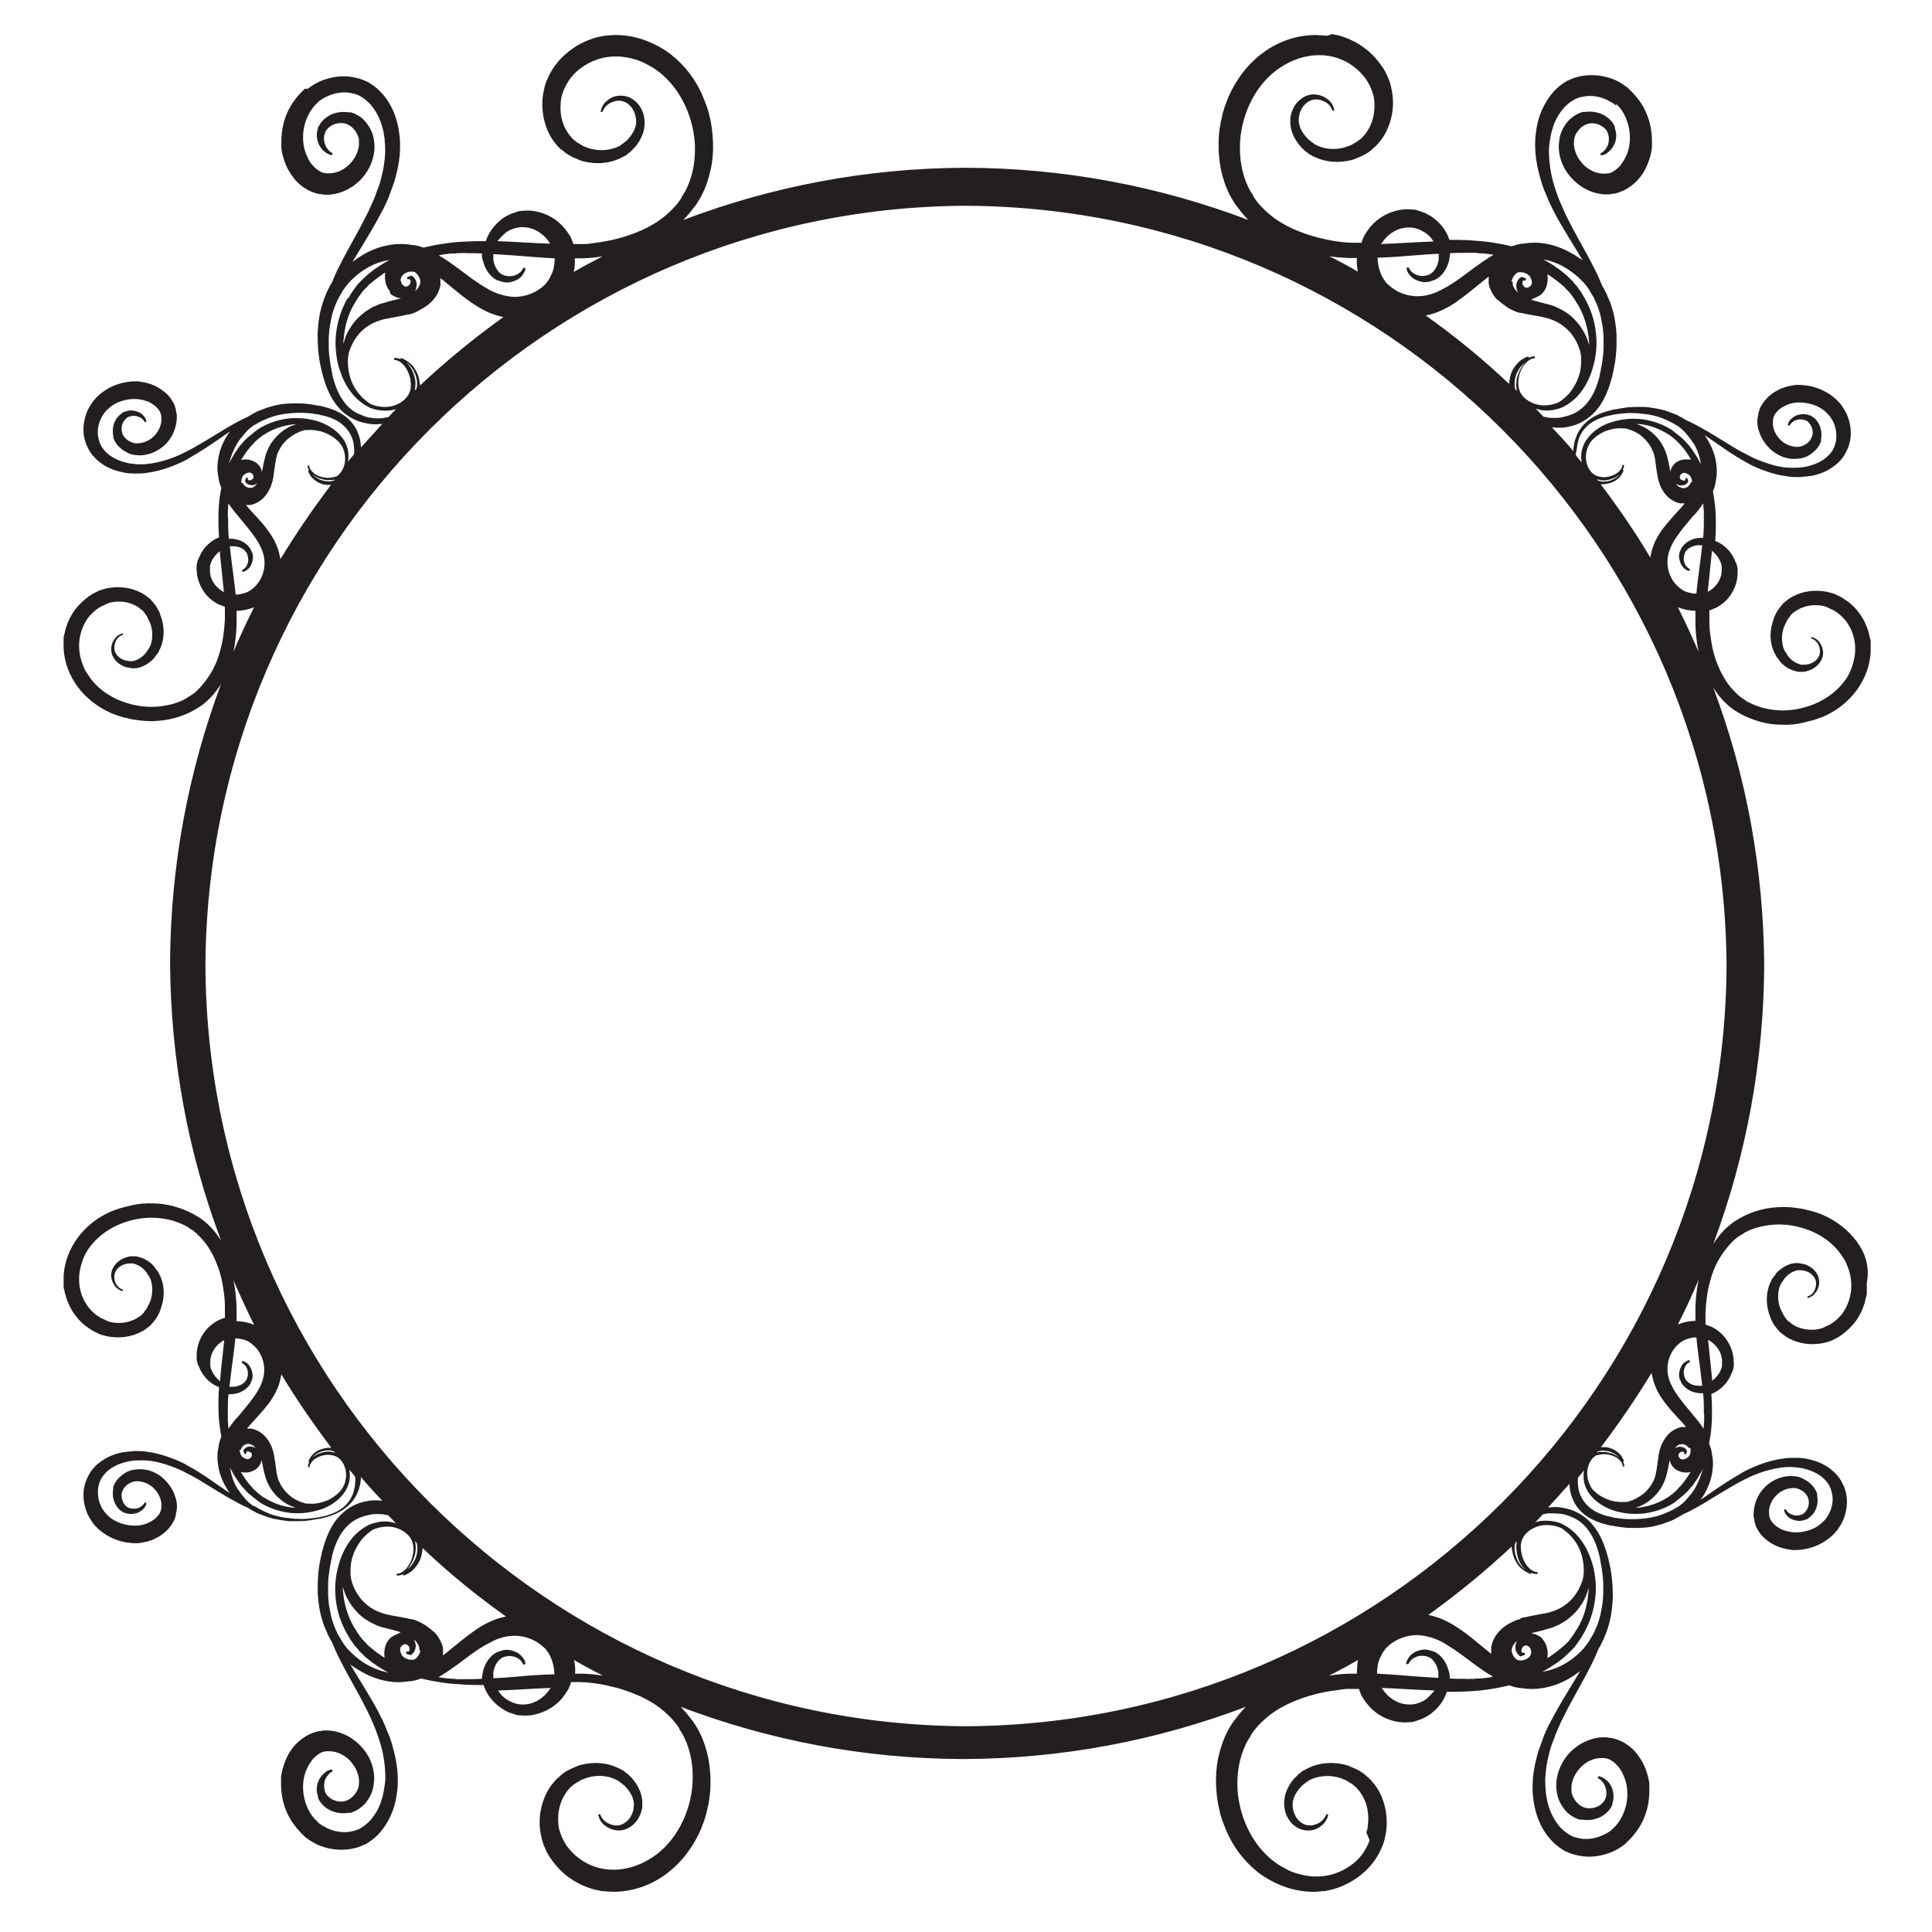 <svg id="Layer_1" xmlns="http://www.w3.org/2000/svg" viewBox="0 0 595.3 595.3"><style>.st0{fill:#231f20}</style><path class="st0" d="M572 382.4c-2.6-3.5-6.2-6.2-10.2-8-1-.4-2-.8-3.1-1.1-.5-.2-1-.3-1.6-.4l-.8-.2c-.3-.1-.5-.1-.8-.2-2.2-.4-4.3-.6-6.5-.6-2.2.1-4.4.3-6.6.9-2.2.6-4.3 1.4-6.2 2.5l-1.5.9-.6.4-.3.2-.1.1-.1.1-.2.1-1.3 1.1-1.2 1.2c-1.1 1.2-2.1 2.5-3 3.9 10.1-27 15.5-55.8 15.7-85.5v-.4c-.2-29.7-5.5-58.5-15.7-85.5.9 1.4 1.9 2.7 3 3.9l1.2 1.2 1.3 1.1.2.1.1.1.1.1.3.2.6.4 1.5.9c2 1.1 4.1 1.9 6.2 2.5 2.2.6 4.4.9 6.6.9 2.2.1 4.4-.1 6.5-.6.3-.1.5-.1.8-.2l.8-.2c.5-.1 1.1-.3 1.6-.4 1-.3 2.1-.7 3.1-1.1 4-1.7 7.6-4.5 10.2-8 2.6-3.5 4.2-7.7 4.4-11.9v-3.5c0-.1 0-.2-.1-.4l-.2-.8c0-.3-.1-.5-.2-.8-.1-.3-.1-.5-.2-.8-.6-2-1.5-3.9-2.7-5.5-1.2-1.7-2.6-3.1-4.3-4.2-.8-.6-1.7-1.1-2.6-1.5l-.6-.3-.8-.3-.4-.1-.4-.1-.7-.2c-3.8-.8-7.7-.3-10.8 1.4-.8.4-1.5.9-2.2 1.5-.2.1-.3.3-.5.4l-.2.2-.1.1-.1.1v.1l-.4.4-.2.2c-.1.1-.1.2-.2.3-.3.4-.6.7-.8 1.1-.2.4-.5.7-.6 1.1l-.3.6c-.1.2-.2.4-.2.6-.1.2-.2.4-.2.6l-.2.6c-1 3.1-.8 6.3.3 8.9.1.3.3.7.5 1 .1.2.2.3.2.5.1.1.2.3.3.4.1.1.2.3.3.4l.1.1.1.1.1.2c.1.1.2.3.3.4.1.1.2.2.3.4.9 1 2 1.7 3.1 2.2.6.3 1.2.4 1.8.6.3.1.6.1.9.1h.8c.6 0 1.2-.1 1.7-.3.5-.1 1-.4 1.5-.6 1.8-1 3-2.7 3.2-4.3.2-1.6-.4-2.9-1-3.8-.6-.9-1.4-1.3-1.8-1.5-.1 0-.2-.1-.3-.1-.1 0-.2 0-.2-.1-.1 0-.2-.1-.2-.1l-.1.5s.1 0 .2.1c.1 0 .1 0 .2.1.1 0 .2.1.3.1.4.2.9.7 1.4 1.4.2.4.4.8.5 1.4.1.5.1 1.1 0 1.7-.3 1.2-1.2 2.3-2.7 2.9-.4.1-.7.3-1.1.3-.4.1-.8.1-1.2.1h-.4s-.1 0 0 0h-.3c-.2 0-.4-.1-.6-.2-.4-.1-.8-.3-1.2-.5-.8-.4-1.6-1.1-2.2-1.9-.1-.1-.2-.2-.2-.3l-.2-.3-.1-.2-.1-.1-.2-.3-.2-.3c-.1-.1-.1-.2-.2-.4s-.2-.5-.3-.7c-.6-2-.6-4.5.3-6.7l.2-.4c.1-.1.1-.3.2-.4.1-.1.1-.3.2-.4l.2-.4c.1-.3.3-.5.5-.8.2-.3.4-.4.5-.7.1-.1.1-.1.1-.2l.2-.2.4-.4c.2-.2.4-.4.7-.5.5-.4 1.1-.7 1.6-1 1.2-.5 2.5-.9 3.8-1 1.4-.1 2.8 0 4.1.4l.5.2.2.1.2.1.4.2.6.3.3.1h.1s-.1-.1 0 0l.1.1.5.3.9.6c1.1.9 2.2 1.9 3 3.2 1.7 2.5 2.5 5.6 2.3 8.8-.1 1.6-.5 3.2-1 4.7-.3.8-.6 1.5-1 2.3-.4.7-.8 1.4-1.4 2.1-4 5.4-11.3 8.8-18.7 8.9-1.9 0-3.7-.2-5.5-.6-1.8-.4-3.6-1.1-5.2-1.9-.4-.2-.8-.4-1.1-.7l-.6-.4-.3-.2h-.1l-.1-.1-1.1-.9-1-1c-1.3-1.3-2.5-2.8-3.4-4.5-1-1.6-1.7-3.4-2.4-5.2-.6-1.8-1.1-3.7-1.4-5.7-.3-1.9-.6-3.9-.6-5.8V188h.2c.4-.1.7-.2 1-.4l.3-.1c.1 0 0 0 .2-.1h.1l.4-.2c.1-.1.3-.2.5-.3l.5-.3c1.2-.8 2.2-1.7 3-2.8 1.6-2.1 2.5-4.7 2.5-7.3v-1.4l-.1-.4v-.2l-.1-.2-.1-.5-.1-.2-.1-.2-.2-.4c-.4-1.1-1-2.1-1.7-3-1.2-1.5-2.8-2.7-4.5-3.3.1-1.5.2-3 .2-4.5 0-1.9 0-3.9-.2-5.9-.2-1.7-.4-3.3-.7-4.9l.2-.5c.1-.2.1-.4.2-.6.1-.2.1-.4.2-.6l.1-.5.1-.2v-.3l.1-.6c.3-1.5.4-3.1.2-4.6-.3-3.1-1.4-5.9-3-8.4-.2-.4-.5-.8-.8-1.1 2.3 1.5 4.7 3.2 7.3 5 1.7 1.1 3.5 2.3 5.4 3.3.5.3.9.5 1.4.8.5.3 1 .5 1.5.7 1 .5 2.1.9 3.2 1.3 2.2.8 4.5 1.4 6.9 1.7 1.2.2 2.4.2 3.7.2 1.2-.1 2.5-.2 3.8-.4 2.5-.5 5-1.5 7.1-3.2 1.1-.8 2-1.8 2.8-3l.1-.2.1-.1v-.1l.1-.1.2-.4.5-1c.2-.4.3-.7.4-1 .1-.3.2-.7.3-1 .7-2.7.4-5.6-.6-8.2-.2-.7-.6-1.3-.9-1.9l-.6-.9v-.1l-.1-.1-.1-.1-.1-.2-.3-.4c-.2-.3-.5-.6-.7-.8l-.7-.7c-.5-.5-1-.9-1.6-1.3-2.2-1.6-4.8-2.6-7.4-3-.7-.1-1.3-.1-2-.2h-1.4l-.6.1c-1.4.2-2.7.5-3.9 1-1.2.5-2.4 1.2-3.5 2.1-1.1.9-2 2-2.7 3.2-.2.3-.3.6-.5 1-.1.3-.2.7-.3 1l-.1.3v.4l-.1.4c0 .1 0 .3-.1.5 0 .2 0 .4-.1.6-.1 1.4.1 2.7.6 4 .8 2.4 2.4 4.4 4.2 5.9 1.9 1.4 4.1 2.3 6.3 2.3.6 0 1.1 0 1.6-.1h.4l.4-.1c.3-.1.5-.1.8-.2 1-.3 1.9-.8 2.7-1.5.8-.6 1.5-1.4 2-2.2.3-.4.4-.9.6-1.3 0 0 .1-.2 0-.1v-.5c.1-.3.1-.5.1-.7.2-1.8-.3-3.5-1.2-4.8-.4-.6-1-1.2-1.6-1.5-.1-.1-.3-.2-.4-.3l-.2-.1c-.1-.1 0 0-.1 0h-.1c-.2-.1-.6-.2-.9-.3-1.2-.2-2.3 0-3.2.3-.8.4-1.4.9-1.8 1.3-.2.2-.3.5-.5.7-.1.2-.2.4-.2.5-.1.3-.1.5-.1.5l.5.2s.2-.6 1-1.2c.4-.3.9-.6 1.6-.7.7-.1 1.5-.1 2.3.2.2.1.3.1.6.3l.1.1s.1 0 0 0l.1.1c.1.1.2.1.2.2.3.3.6.7.8 1.1.4.9.6 2 .3 3s-1 2-2 2.6c-.5.3-1.1.6-1.7.7-.2 0-.3 0-.5.1h-.5c-.3 0-.7 0-1-.1-1.3-.2-2.7-.8-3.8-1.8-1.1-1-2-2.3-2.4-3.8-.2-.7-.3-1.5-.2-2.1v-.5l.1-.4v-.2c.1-.2.1-.3.2-.5s.1-.3.2-.5c.4-.6.9-1.2 1.5-1.7s1.4-.9 2.2-1.3c1.6-.7 3.4-.9 5.3-.7 1.9.2 3.8.8 5.4 1.8.4.3.8.5 1.2.9.2.2.4.3.5.5l.5.5.3.3.1.2.1.1c.1.2.3.4.4.6.3.4.5.8.7 1.3.8 1.8 1 3.8.7 5.7-.1.2-.1.5-.2.7-.1.2-.1.5-.2.7-.1.2-.1.4-.3.7l-.2.4-.1.2c-.5.8-1.2 1.6-1.9 2.2-1.5 1.3-3.5 2.2-5.5 2.7-1 .3-2.1.4-3.1.5-1.1 0-2.1.1-3.2 0-2.1-.1-4.2-.6-6.3-1.3-1-.3-2-.7-3-1.1-.5-.2-1-.4-1.4-.6-.5-.2-1-.5-1.4-.7-1.8-.9-3.7-1.9-5.4-3-3.5-2.1-6.7-4.2-9.9-5.9-.8-.4-1.6-.9-2.3-1.2-.5-.3-1-.5-1.5-.7l-.2-.1-.3-.2-.2-.1-.5-.3c-.3-.2-.6-.4-.9-.5-.3-.2-.6-.3-.9-.5l-1-.4c-1.3-.5-2.6-1-3.9-1.3-1.3-.3-2.7-.5-4-.7-.7-.1-1.3-.1-2-.1H504c-1.3 0-2.6.1-3.8.3-.6.1-1.3.2-1.8.3l-.4.1h-.4c-.3.1-.6.1-.9.2-2.4.6-4.7 1.4-6.7 2.8s-3.5 3.3-4.3 5.4c-.4 1-.7 2.1-.8 3.1-.1.5-.1.9-.1 1.4-2.1-2.5-4.3-4.9-6.6-7.3 1 .1 2 .1 3 .1 1.3-.1 2.7-.4 4-.8 2.7-.9 5.2-2.7 7.1-5.1 1.9-2.4 3.1-5.3 4-8.3.1-.4.2-.7.3-1.1l.1-.3.1-.3.1-.6c.2-.7.3-1.5.5-2.3.3-1.6.5-3.2.6-4.8.1-.8.1-1.6.1-2.5v-2.5c-.1-1.7-.3-3.4-.6-5.1-.3-1.7-.8-3.4-1.4-5l-.5-1.2c-.2-.4-.4-.8-.5-1.2l-.6-1.2-.3-.6-.2-.3-.2-.3-.1-.2c-.3-.6-.5-1.3-.8-1.9-.4-1-.9-2-1.4-3-2-4.1-4.5-8.3-6.9-12.8-1.2-2.3-2.4-4.6-3.4-7-.3-.6-.5-1.3-.8-1.9-.2-.6-.5-1.2-.7-1.9-.5-1.3-.8-2.5-1.2-3.8-.7-2.6-1.1-5.3-1.2-8-.1-1.4 0-2.7.2-4 .2-1.3.4-2.7.8-3.9.7-2.6 2-4.9 3.7-6.8.9-.9 1.8-1.7 2.9-2.3l.3-.2.5-.2c.4-.2.6-.2.8-.3.2-.1.6-.2.8-.2.3-.1.6-.1.9-.2 2.4-.4 5 .1 7.2 1.2.5.3 1.1.6 1.6.9.3.2.5.4.7.5l.1.1.2.2V32l.6.6c.2.2.4.5.6.7.4.5.7 1 1 1.5 1.2 2.1 1.9 4.6 2 6.9.1 2.4-.3 4.7-1.3 6.7-.5 1-1.1 1.9-1.7 2.7-.7.7-1.4 1.3-2.2 1.8l-.6.3c-.2.1-.4.1-.6.2h-.3l-.5.1h-.6c-.9 0-1.8-.1-2.7-.4-1.8-.6-3.5-1.8-4.6-3.3-1.2-1.5-1.9-3.2-2.1-4.9 0-.4-.1-.8 0-1.2v-.5c0-.2.1-.4.1-.6.2-.8.5-1.5 1-2.1.9-1.3 2.1-2.1 3.4-2.4 1.3-.3 2.7 0 3.8.6.5.3 1 .7 1.4 1.1l.3.3.1.2c-.1-.1 0 0 0 0v.1l.1.1c.2.4.2.5.3.7.3 1 .3 2 .1 2.9-.2.9-.6 1.5-1 2-.8 1-1.6 1.2-1.5 1.2l.2.6s.2-.1.6-.1c.2-.1.4-.2.7-.3.3-.1.6-.3.9-.6.6-.5 1.3-1.2 1.8-2.2.5-1 .9-2.4.6-4-.1-.4-.2-.9-.3-1.2v-.3l-.1-.3-.3-.6c-.5-.8-1.1-1.5-1.9-2.1-1.5-1.2-3.6-1.9-5.9-1.8-.3 0-.6.1-1 .1h-.8c-.6.2-1.1.4-1.7.7-1.1.6-2.1 1.4-2.9 2.3-.8 1-1.5 2.1-2 3.4-.1.3-.2.6-.3 1l-.1.6-.1.3v.2c-.1.7-.2 1.4-.2 2.1 0 2.8.9 5.7 2.6 8.1 1.7 2.4 4.1 4.5 7.1 5.7 1.5.6 3.2 1 5 1h.7c.3 0 .5 0 .7-.1l.5-.1h.5l.3-.1c.4-.1.9-.2 1.3-.4s.9-.3 1.3-.5c1.6-.8 3.1-1.9 4.3-3.2 1.2-1.3 2.1-2.7 2.8-4.3.7-1.6 1.2-3.2 1.5-4.9l.1-.7v-1.8c0-.8 0-1.7-.1-2.5-.3-3.4-1.4-6.7-3.3-9.6-.5-.7-1-1.4-1.6-2.1-.3-.3-.6-.6-.9-1l-1-1-.4-.4-.2-.2-.1-.1c-.2-.1-.1-.1-.1-.1h-.1c-.4-.3-.7-.5-1.1-.8-.8-.5-1.5-.9-2.3-1.3-3.2-1.4-6.8-1.9-10.4-1.3-.4.1-.9.2-1.3.3-.4.1-.8.2-1.3.4s-.9.4-1.2.5l-.5.2-.2.1h-.1l-.1.1-.3.2c-1.5.9-2.9 2.1-4 3.4-2.2 2.6-3.7 5.7-4.5 8.8-.4 1.6-.6 3.1-.8 4.7-.1 1.6-.1 3.1 0 4.7.2 3.1.9 6 1.7 8.8.4 1.4.9 2.8 1.5 4.1.3.7.5 1.3.8 2 .3.7.6 1.2.9 1.9 1.2 2.5 2.5 4.8 3.9 7.1 2 3.4 4 6.5 5.8 9.6-.4-.4-.9-.7-1.4-1-3.1-2.1-6.6-3.7-10.5-4.3-1.9-.3-3.9-.3-5.9 0l-.7.1h-.5l-.3.1-.6.1c-.2 0-.5.1-.7.2-.2.1-.5.1-.7.2l-.6.2c-2-.5-4.1-.9-6.1-1.2-2.4-.4-5-.5-7.4-.7-1.9-.1-3.8-.1-5.7-.1-.7-2.2-2-4.2-3.9-5.9-1-.9-2.3-1.8-3.7-2.4l-.5-.2-.3-.1-.3-.1-.6-.2-.3-.1-.2-.1-.5-.1-.2-.1h-.4c-.4 0-.8-.1-1.2-.1-3.2-.2-6.5.8-9.3 2.7-1.4 1-2.7 2.2-3.7 3.7l-.4.6c-.1.2-.3.4-.4.6l-.3.5-.1.1v.1c-.1.2-.1.1-.1.2l-.1.3c-.2.4-.4.8-.5 1.3 0 .1 0 .1-.1.2h-2.9c-.6 0-1.3-.1-1.9-.1-2.4-.2-4.9-.6-7.3-1.2-2.4-.5-4.8-1.3-7.1-2.2-2.3-.9-4.5-2-6.5-3.3-2-1.3-3.8-2.9-5.4-4.6l-1.1-1.3-1-1.4-.1-.2v-.2l-.3-.4-.5-.8c-.3-.5-.5-1-.8-1.5-1-2.1-1.7-4.4-2.1-6.7-.4-2.3-.5-4.7-.4-7 .5-9.3 5.2-18.4 12.4-23.1.9-.6 1.8-1.1 2.8-1.6 1-.5 1.9-.8 2.9-1.2 2-.6 4-1 6-1 4-.1 7.9 1.2 10.9 3.5 1.5 1.1 2.8 2.5 3.9 4 .2.4.5.8.7 1.2l.3.6.1.1c.1.1 0-.1 0 0v.1l.2.4c.1.2.2.5.3.7l.2.6.1.3.1.3.2.6c.4 1.7.4 3.5.2 5.2-.2 1.7-.7 3.3-1.5 4.8-.4.7-.8 1.4-1.3 2-.2.3-.5.5-.7.8l-.5.5-.3.2-.2.2c-.3.2-.5.4-.9.6-.3.2-.6.4-1 .6l-.5.3c-.2.1-.4.2-.5.2-.2.1-.4.2-.5.2l-.5.2c-2.9 1-6 .9-8.5-.1-.3-.1-.6-.3-.9-.4-.1-.1-.3-.1-.4-.2l-.4-.3-.4-.3h-.1l-.1-.1-.2-.2-.4-.3c-.1-.1-.2-.2-.4-.3-.9-.9-1.7-1.9-2.2-2.9-.3-.5-.5-1.1-.6-1.6-.1-.3-.1-.5-.2-.8v-.3c0 .1 0 0 0 0v-.6c0-.4.1-1 .2-1.5s.3-1 .5-1.4c.8-1.8 2.4-2.9 3.8-3.2.7-.1 1.5-.1 2.1.1.7.2 1.2.4 1.7.7 1 .6 1.5 1.3 1.7 1.8.1.1.1.2.2.3 0 .1.1.2.1.3 0 .1.1.2.1.2l.6-.1s0-.1-.1-.3c0-.1 0-.2-.1-.3 0-.1-.1-.3-.1-.4-.2-.6-.7-1.6-1.8-2.4-1-.8-2.6-1.6-4.7-1.5-2 .1-4.3 1.5-5.6 3.7-.3.6-.6 1.2-.8 1.8-.2.7-.4 1.3-.4 2.1v1.1c0 .4 0 .8.1 1.1.1.8.3 1.5.6 2.3.6 1.5 1.5 2.9 2.6 4.1.1.2.3.3.5.5l.5.5.2.2.1.1h.1l.1.1c.2.1.4.3.5.4.2.1.4.3.5.4l.6.3c.4.2.8.5 1.2.6 3.3 1.6 7.3 1.9 11.3.9l.7-.2c.2-.1.5-.2.7-.3.2-.1.5-.2.7-.3l.7-.3c.5-.2.9-.5 1.4-.7.5-.2 1-.6 1.4-.9.1-.1.3-.2.3-.3l.3-.2.5-.5.1-.1s.2-.2.2-.1l.1-.1.3-.3.6-.6c.7-.8 1.4-1.7 2-2.7 2.3-3.9 3.3-8.8 2.4-13.6l-.2-.9-.1-.5-.1-.5-.3-1c-.1-.3-.2-.5-.3-.8-.5-1.2-1-2.3-1.7-3.4-1.4-2.1-3.1-4.1-5.1-5.7-2-1.6-4.3-2.9-6.8-3.8l-.9-.3c-.3-.1-.6-.2-1-.3l-1-.2c-.2 0-.3-.1-.5-.1l-.4-.1-1.5.5h-.6l-1-.1c-.7 0-1.3-.1-2-.1-5.4 0-10.8 1.7-15.3 4.8-4.6 3.1-8.2 7.5-10.7 12.4-.6 1.2-1.2 2.5-1.6 3.8-.3.6-.5 1.3-.7 2l-.3 1c-.1.4-.2.6-.2.9-.7 2.7-1.1 5.5-1.1 8.2-.1 2.8.2 5.6.7 8.3.6 2.8 1.5 5.5 2.8 8 .3.6.7 1.3 1.1 1.9l.5.8.3.4.1.2.1.1.2.2 1.3 1.7 1.4 1.6.7.7c-27.4-10.4-56.7-16-86.9-16.1h-.4c-30.2.1-59.5 5.7-86.9 16.1l.7-.7 1.4-1.6 1.3-1.7.2-.2.1-.1.1-.2.3-.4.5-.8c.4-.6.8-1.3 1.1-1.9 1.3-2.5 2.2-5.3 2.8-8 .6-2.8.8-5.6.7-8.3-.1-2.8-.4-5.5-1.1-8.2-.1-.3-.1-.6-.2-.9l-.3-1c-.2-.7-.4-1.3-.7-2-.5-1.3-1-2.6-1.6-3.8-2.4-4.9-6.1-9.3-10.7-12.4-4.6-3-9.9-4.8-15.3-4.8-.7 0-1.3 0-2 .1l-1 .1h-.6l-.4.1-.4.1c-.1 0-.3 0-.5.1l-1 .2c-.4.1-.7.2-1 .3l-.9.3c-2.5.9-4.8 2.2-6.8 3.8-2 1.6-3.8 3.5-5.1 5.7-.7 1.1-1.2 2.2-1.7 3.4-.1.3-.2.5-.3.8l-.3 1-.1.5-.1.5-.2.9c-.8 4.8.1 9.7 2.4 13.6.6 1 1.3 1.9 2 2.7l.6.6.3.3.1.1c-.1 0 .2.1.2.1V46l.5.5.3.2.3.3c.5.3 1 .7 1.4.9.5.3.9.5 1.4.7l.7.3c.2.1.5.2.7.3.2.1.5.2.7.3l.7.2c3.9 1 8 .7 11.3-.9l1.2-.6.6-.3c.2-.1.4-.3.5-.4.2-.1.4-.3.5-.4l.1-.1h.1l.1-.1.2-.2.5-.5.5-.5c1.2-1.2 2-2.6 2.6-4.1.3-.7.5-1.5.6-2.3.1-.4.1-.8.1-1.1v-1.1c-.1-.8-.2-1.5-.4-2.1-.2-.7-.5-1.3-.8-1.8-1.3-2.3-3.6-3.6-5.6-3.7-2.1-.2-3.7.6-4.7 1.5-1.1.8-1.5 1.8-1.8 2.4-.1.2-.1.3-.1.4 0 .1 0 .2-.1.3 0 .2-.1.3-.1.3l.6.1s0-.1.1-.2c0-.1.1-.2.1-.3 0-.1.1-.2.2-.3.3-.5.8-1.2 1.7-1.8.5-.3 1-.5 1.7-.7.6-.2 1.4-.2 2.1-.1 1.5.3 3 1.4 3.8 3.2.2.4.4.9.5 1.4.1.5.2 1 .2 1.5v.6s0 .1 0 0v.3c0 .3-.1.5-.2.8-.1.5-.3 1.1-.6 1.6-.5 1-1.3 2-2.2 2.9-.1.1-.2.2-.4.3l-.4.3-.2.2-.1.1h-.1l-.4.3-.4.3c-.1.1-.3.1-.4.2-.3.1-.6.3-.9.4-2.5.9-5.6 1.1-8.5.1l-.5-.2c-.2-.1-.4-.2-.5-.2-.2-.1-.4-.1-.5-.2l-.5-.3c-.3-.2-.7-.4-1-.6-.4-.2-.6-.4-.9-.6l-.2-.2-.3-.2-.5-.5c-.2-.3-.5-.5-.7-.8-.5-.6-.9-1.3-1.3-2-.8-1.4-1.3-3.1-1.5-4.8-.2-1.7-.1-3.5.2-5.2l.2-.6.1-.3.1-.3.2-.6c.1-.2.2-.5.3-.7l.2-.4v-.1c0-.1-.1.1 0 0l.1-.1.3-.6c.2-.4.5-.8.7-1.2 1-1.5 2.3-2.9 3.9-4 3.1-2.3 7-3.6 10.9-3.5 2 0 4 .4 6 1 1 .3 2 .7 2.9 1.2.9.5 1.9 1 2.8 1.6 7.1 4.7 11.8 13.7 12.4 23.1.1 2.3 0 4.7-.4 7s-1.1 4.6-2.1 6.7c-.2.5-.5 1-.8 1.5l-.5.8-.3.4v.2l-.1.2-1 1.4-1.1 1.3c-1.6 1.7-3.4 3.3-5.4 4.6-2 1.3-4.2 2.4-6.5 3.3-2.3.9-4.6 1.6-7.1 2.2-2.4.5-4.9.9-7.3 1.2-.6.1-1.3.1-1.9.1h-2.9c0-.1 0-.1-.1-.2-.1-.4-.3-.9-.5-1.3l-.1-.3c0-.1 0 .1-.1-.2v-.1l-.1-.1-.3-.5c-.1-.1-.2-.4-.4-.6l-.4-.6c-1.1-1.5-2.3-2.7-3.7-3.7-2.8-1.9-6.1-2.9-9.3-2.7-.4 0-.8.1-1.2.1h-.4l-.2.1-.5.1-.2.1-.3.1-.6.2-.3.1-.3.1-.5.2c-1.4.6-2.6 1.4-3.6 2.4-1.9 1.7-3.2 3.7-3.9 5.9-1.9 0-3.8 0-5.7.1-2.4.1-5 .3-7.4.7-2.1.3-4.1.7-6.1 1.2l-.6-.2c-.2-.1-.5-.1-.7-.2-.2-.1-.5-.2-.7-.2l-.6-.1-.3-.1h-.5l-.7-.1c-2-.3-3.9-.3-5.9 0-3.9.6-7.4 2.1-10.5 4.3-.5.3-.9.7-1.4 1 1.8-3 3.8-6.2 5.8-9.6 1.3-2.2 2.6-4.6 3.9-7.1.3-.6.6-1.2.9-1.9.3-.7.6-1.3.8-2 .5-1.3 1-2.7 1.5-4.1.8-2.8 1.5-5.7 1.7-8.8.1-1.5.1-3.1 0-4.7-.2-1.6-.4-3.2-.8-4.7-.8-3.1-2.2-6.2-4.5-8.8-1.1-1.3-2.5-2.5-4-3.4l-.3-.2-.1-.1h-.1l-.2-.1-.5-.2c-.3-.2-.8-.4-1.2-.5-.5-.2-.9-.3-1.3-.4-.4-.1-.9-.2-1.3-.3-3.5-.7-7.1-.1-10.4 1.3-.8.4-1.6.8-2.3 1.3-.4.2-.7.5-1.1.8H95c-.1 0 0 0-.1.1l-.1.1-.8-.1-.4.4c-.3.3-.7.6-1 1-.3.3-.6.6-.9 1-.6.7-1.1 1.4-1.6 2.1-1.9 2.9-3 6.2-3.3 9.6-.1.8-.1 1.7-.1 2.5v1.8l.1.7c.3 1.7.8 3.3 1.5 4.9.7 1.5 1.7 3 2.8 4.3 1.2 1.3 2.6 2.4 4.3 3.2.4.2.8.4 1.3.5.4.2.9.3 1.3.4l.3.1h.5l.5.1c.1 0 .4 0 .7.1h.7c1.8 0 3.5-.4 5-1 3-1.2 5.5-3.3 7.1-5.7 1.6-2.4 2.6-5.3 2.6-8.1 0-.7-.1-1.4-.2-2.1v-.2l-.1-.3-.1-.6c-.1-.3-.2-.7-.3-1-.5-1.3-1.2-2.4-2-3.4s-1.8-1.8-2.9-2.3c-.5-.3-1.1-.5-1.7-.7 0 0-.2-.1-.1 0h-.7c-.3 0-.7-.1-1-.1-2.3-.1-4.4.6-5.9 1.8-.8.6-1.4 1.3-1.9 2.1l-.3.6-.2.1c-.1.1 0 .1 0 .1v.2c-.1.3-.2.8-.3 1.2-.2 1.6.1 2.9.6 4 .5 1 1.2 1.8 1.8 2.2l.9.6c.3.1.5.2.7.3.4.1.6.1.6.1l.2-.6s-.7-.2-1.5-1.2c-.4-.5-.8-1.2-1-2-.2-.9-.3-1.9.1-2.9.1-.2.1-.4.3-.7l.1-.1v-.1s0-.1 0 0l.1-.2.3-.3c.4-.4.8-.8 1.4-1.1 1.1-.6 2.5-.8 3.8-.6 1.3.3 2.5 1.1 3.4 2.4.4.6.8 1.4 1 2.1.1.2.1.4.1.6v1.7c-.2 1.7-.9 3.4-2.1 4.9-1.2 1.5-2.8 2.7-4.6 3.3-.9.3-1.8.4-2.7.4h-.6l-.5-.1h-.3c-.2-.1-.4-.1-.6-.2l-.6-.3c-.8-.4-1.5-1-2.2-1.8-.7-.7-1.3-1.7-1.7-2.7-1-2-1.4-4.2-1.3-6.7.1-2.4.8-4.8 2-6.9.3-.5.6-1 1-1.5.2-.2.4-.5.6-.7l.6-.6.4-.4.2-.2.1-.1c.2-.2.5-.4.7-.5.5-.3 1-.7 1.6-.9 2.2-1.1 4.8-1.6 7.2-1.2.3.1.6.1.9.2.3.1.6.1.8.2.2.1.5.1.8.3l.5.2.3.2c1.1.6 2 1.4 2.9 2.3 1.7 1.9 3 4.3 3.7 6.8.4 1.3.6 2.6.8 3.9.1 1.3.2 2.7.2 4-.1 2.7-.5 5.4-1.2 8-.3 1.3-.7 2.6-1.2 3.8-.2.6-.5 1.2-.7 1.9-.2.6-.5 1.2-.8 1.9-1 2.4-2.2 4.7-3.4 7-2.4 4.5-4.9 8.8-6.9 12.8-.5 1-1 2-1.4 3-.3.7-.6 1.3-.8 1.9l-.1.2-.2.3-.2.3-.3.6-.6 1.2c-.2.4-.4.8-.5 1.2l-.5 1.2c-.6 1.7-1.1 3.3-1.4 5-.3 1.7-.5 3.4-.6 5.1-.1.8 0 1.7 0 2.5s0 1.6.1 2.5c.1 1.6.3 3.2.6 4.8.2.8.3 1.6.5 2.3l.1.6.1.3.1.3c.1.4.2.7.3 1.1.9 3 2.1 5.9 4 8.3 1.8 2.4 4.4 4.2 7.1 5.1 1.3.4 2.7.7 4 .8 1 .1 2 0 3-.1-2.2 2.4-4.4 4.9-6.6 7.3 0-.4 0-.9-.1-1.4-.1-1-.4-2.1-.8-3.1-.8-2.1-2.3-4-4.3-5.4-2-1.4-4.3-2.2-6.7-2.8-.3-.1-.6-.1-.9-.2H98l-.4-.1-1.8-.3c-1.3-.2-2.5-.3-3.8-.3h-1.9c-.7 0-1.3.1-2 .1-1.3.1-2.6.3-4 .7-1.3.3-2.6.8-3.9 1.3l-1 .4c-.3.2-.6.3-.9.5-.3.2-.6.3-.9.5l-.5.3-.2.1-.3.2-.2.1c-.5.2-1 .5-1.5.7-.8.4-1.5.8-2.3 1.2-3.1 1.7-6.4 3.9-9.9 5.9-1.7 1-3.5 2.1-5.4 3-.5.2-1 .5-1.4.7-.5.2-.9.4-1.4.6-1 .4-2 .8-3 1.1-2 .6-4.1 1.1-6.3 1.3-1.1.1-2.1.1-3.2 0s-2.1-.2-3.1-.5c-2-.5-4-1.4-5.5-2.7-.8-.7-1.4-1.4-1.9-2.2l-.1-.2-.2-.4c-.2-.3-.2-.5-.3-.7-.1-.2-.1-.4-.2-.7-.1-.2-.1-.5-.2-.7-.4-1.9-.1-3.9.7-5.7.2-.4.4-.9.7-1.3.1-.2.3-.4.4-.6l.1-.1.1-.2.3-.3.5-.5c.2-.2.4-.3.5-.5l1.2-.9c1.6-1 3.5-1.6 5.4-1.8 1.9-.2 3.7.1 5.3.7.8.3 1.5.8 2.2 1.3.6.5 1.1 1.1 1.5 1.7.1.1.2.3.2.5.1.2.1.3.2.5v.2l.1.4v.5c.1.7 0 1.4-.2 2.1-.4 1.5-1.3 2.8-2.4 3.8-1.1 1-2.5 1.6-3.8 1.8-.3 0-.6.1-1 .1h-.5c-.2 0-.3 0-.5-.1-.6-.1-1.2-.4-1.7-.7-1-.6-1.8-1.6-2-2.6-.3-1-.1-2.2.3-3 .2-.4.5-.8.8-1.1.1-.1.2-.1.2-.2l.1-.1c-.1.1 0 0 0 0l.1-.1c.3-.2.4-.2.6-.3.8-.3 1.6-.3 2.3-.2.7.2 1.2.4 1.6.7.8.6 1 1.2 1 1.2l.5-.2s0-.2-.1-.5c-.1-.1-.1-.3-.2-.5s-.3-.4-.5-.7c-.4-.5-1-1-1.8-1.3-.8-.3-1.9-.6-3.2-.3-.3.1-.7.2-.9.3h-.2l-.2.1c-.2.1-.3.2-.4.3-.6.4-1.1.9-1.6 1.5-.9 1.3-1.4 2.9-1.2 4.8 0 .2.1.5.1.7v.6c.2.4.4.9.6 1.3.5.8 1.2 1.6 2 2.2.8.6 1.7 1.1 2.7 1.5.3.1.5.2.8.2l.4.1h.4c.5.1 1.1.1 1.6.1 2.2-.1 4.4-.9 6.3-2.3 1.9-1.4 3.4-3.4 4.2-5.9.4-1.2.6-2.6.6-4 0-.2 0-.4-.1-.6 0-.2-.1-.4-.1-.5l-.1-.4v-.4l-.1-.3c-.1-.3-.2-.7-.3-1-.1-.3-.3-.7-.5-1-.7-1.3-1.6-2.4-2.7-3.2-1.1-.9-2.3-1.6-3.5-2.1-1.3-.5-2.5-.8-3.9-1l-.6-.1h-1.4c-.7 0-1.3.1-2 .2-2.7.4-5.2 1.4-7.4 3-.6.4-1.1.8-1.6 1.3-.3.2-.5.5-.7.7-.2.3-.5.6-.7.8l-.3.4-.1.2-.1.1c-.1.1 0 .1-.1.1v.1l-.6.9c-.3.6-.7 1.2-.9 1.9-1 2.6-1.3 5.5-.6 8.2.1.3.2.7.3 1 .1.3.2.7.4 1 .2.3.3.7.5 1l.2.4.1.1v.1l.1.1.1.2c.8 1.2 1.8 2.2 2.8 3 2.1 1.7 4.6 2.7 7.1 3.2 1.2.3 2.5.4 3.8.4 1.2 0 2.5 0 3.7-.2 2.4-.3 4.7-.9 6.9-1.7 1.1-.4 2.1-.8 3.2-1.3.5-.2 1-.5 1.5-.7.5-.3 1-.5 1.4-.8 1.9-1.1 3.7-2.2 5.4-3.3 2.6-1.7 5-3.4 7.3-5-.3.4-.5.7-.8 1.1-1.6 2.5-2.7 5.4-3 8.4-.2 1.5-.1 3.1.2 4.6l.1.6v.3l.1.2.1.5c0 .2.1.4.2.6.1.2.1.4.2.6l.2.5c-.3 1.6-.6 3.2-.7 4.9-.2 1.9-.2 3.9-.2 5.9 0 1.5.1 3 .2 4.5-1.7.6-3.2 1.8-4.5 3.3-.7.9-1.3 1.9-1.7 3l-.2.4-.1.2-.1.2-.1.5-.1.2v.2l-.1.4v.5c0 .3-.1.6 0 .9 0 2.5.9 5.1 2.5 7.3.8 1.1 1.8 2 3 2.8l.5.3c.2.1.4.2.5.3l.4.2h.1c.2.1.1 0 .2.1l.3.1c.3.1.7.3 1 .4h.2v3.9c-.1 1.9-.3 3.9-.6 5.8s-.8 3.8-1.4 5.7c-.6 1.8-1.4 3.6-2.4 5.2s-2.1 3.1-3.4 4.5l-1 1-1.1.9-.1.1h-.1l-.3.2-.6.4c-.4.2-.7.4-1.1.7-1.6.9-3.4 1.5-5.2 1.9-1.8.4-3.7.6-5.5.6-7.4-.1-14.7-3.4-18.7-8.9-.5-.7-.9-1.4-1.4-2.1-.4-.7-.7-1.5-1-2.3-.6-1.5-.9-3.1-1-4.7-.2-3.1.7-6.3 2.3-8.8.8-1.3 1.9-2.3 3-3.2l.9-.6.5-.3.1-.1c.1 0-.1 0 0 0h.1l.3-.1.6-.3.4-.2.2-.1.2-.1.5-.2c1.3-.4 2.7-.5 4.1-.4 1.4.1 2.7.5 3.8 1 .6.3 1.1.6 1.6 1 .2.2.4.4.7.5l.4.4.2.2c.1.1.1.1.1.2.2.2.4.4.5.7.2.2.4.5.5.8l.2.4c.1.1.1.3.2.4.1.1.1.3.2.4l.2.4c.9 2.3.9 4.7.3 6.7-.1.3-.2.5-.3.7-.1.1-.1.2-.2.4l-.2.3-.2.3-.1.1-.1.2-.2.3c-.1.1-.2.2-.2.3-.6.8-1.4 1.4-2.2 1.9-.4.2-.8.4-1.2.5-.2.1-.4.1-.6.2h-.3c.1 0 0 0 0 0h-.4c-.3 0-.8 0-1.2-.1-.4-.1-.8-.2-1.1-.3-1.4-.6-2.4-1.7-2.7-2.9-.1-.6-.1-1.2 0-1.7s.3-1 .5-1.4c.4-.8 1-1.2 1.4-1.4.1-.1.2-.1.3-.1.1 0 .1-.1.2-.1s.2-.1.2-.1l-.1-.5s-.1 0-.2.1c-.1 0-.1 0-.2.1-.1 0-.2.1-.3.1-.5.2-1.2.6-1.8 1.5-.6.8-1.2 2.1-1 3.8.2 1.6 1.3 3.3 3.2 4.3.5.2.9.5 1.5.6.5.1 1.1.2 1.7.3h.8c.3 0 .6-.1.9-.1.6-.1 1.2-.3 1.8-.6 1.1-.5 2.2-1.3 3.1-2.2.1-.1.2-.2.3-.4.1-.1.2-.3.3-.4l.1-.2.1-.1s0-.1.1-.1c.1-.1.2-.3.3-.4.1-.1.2-.3.3-.4.1-.1.2-.3.2-.5.2-.3.3-.6.5-1 1.1-2.7 1.2-5.9.3-8.9l-.2-.6c-.1-.2-.2-.4-.2-.6-.1-.2-.2-.4-.2-.6l-.3-.6c-.2-.4-.4-.7-.6-1.1-.2-.4-.5-.7-.8-1.1-.1-.1-.2-.2-.2-.3l-.2-.2-.4-.4v-.1l-.1-.1-.1-.1-.2-.2c-.2-.1-.3-.3-.5-.4-.7-.5-1.4-1.1-2.2-1.5-3.2-1.7-7-2.2-10.8-1.4l-.7.2-.4.1-.4.1-.8.3-.6.3c-.9.4-1.8.9-2.6 1.5-1.6 1.2-3.1 2.6-4.3 4.2-1.2 1.7-2.1 3.5-2.7 5.5-.1.2-.1.5-.2.8-.1.3-.1.5-.2.8l-.2.8c0 .2 0 .3-.1.4v3.5c.2 4.3 1.8 8.4 4.4 11.9 2.6 3.5 6.2 6.2 10.2 8 1 .4 2 .8 3.1 1.1.5.2 1 .3 1.6.4l.8.2c.3.1.5.1.8.2 2.2.4 4.3.6 6.5.6 2.2-.1 4.4-.3 6.6-.9 2.2-.6 4.3-1.4 6.2-2.5l1.5-.9.6-.4.3-.2.1-.1.1-.1.2-.1 1.3-1.1 1.2-1.2c1.1-1.2 2.1-2.5 3-3.9-10.1 27-15.5 55.8-15.7 85.5v.4c.2 29.7 5.5 58.5 15.7 85.5-.9-1.4-1.9-2.7-3-3.9l-1.2-1.2-1.3-1.1-.2-.1-.1-.1-.1-.1-.3-.2-.6-.4-1.5-.9c-2-1.1-4.1-1.9-6.2-2.5-2.2-.6-4.4-.9-6.6-.9-2.2-.1-4.4.1-6.5.6-.3.1-.5.1-.8.2l-.8.2c-.5.1-1.1.3-1.6.4-1 .3-2.1.7-3.1 1.1-4 1.7-7.6 4.5-10.2 8-2.6 3.5-4.2 7.7-4.4 11.9v3.5c0 .1 0 .2.1.4l.2.8c0 .3.1.5.2.8.1.3.1.5.2.8.6 2 1.5 3.9 2.7 5.5 1.2 1.7 2.6 3.1 4.3 4.2.8.6 1.7 1.1 2.6 1.5l.6.3.8.3.4.1.4.1.7.2c3.8.8 7.7.3 10.8-1.4.8-.4 1.5-.9 2.2-1.5.2-.1.3-.3.5-.4l.2-.2.1-.1.1-.1v-.1l.4-.4.2-.2c.1-.1.1-.2.2-.3.3-.4.6-.7.8-1.1.2-.4.5-.7.6-1.1l.3-.6c.1-.2.2-.4.2-.6.1-.2.2-.4.2-.6l.2-.6c1-3.1.8-6.3-.3-8.9-.1-.3-.3-.7-.5-1-.1-.2-.2-.3-.2-.5-.1-.1-.2-.3-.3-.4-.1-.1-.2-.3-.3-.4l-.1-.1-.1-.1-.1-.2c-.1-.1-.2-.3-.3-.4-.1-.1-.2-.2-.3-.4-.9-1-2-1.7-3.1-2.2-.6-.3-1.2-.4-1.8-.6-.3-.1-.6-.1-.9-.1h-.8c-.6 0-1.2.1-1.7.3-.5.1-1 .4-1.5.6-1.8 1-3 2.7-3.2 4.3-.2 1.6.4 2.9 1 3.8.6.9 1.4 1.3 1.8 1.5.1 0 .2.1.3.1.1 0 .2 0 .2.1.1 0 .2.1.2.1l.1-.5s-.1 0-.2-.1c-.1 0-.1 0-.2-.1-.1 0-.2-.1-.3-.1-.4-.2-.9-.7-1.4-1.4-.2-.4-.4-.8-.5-1.4-.1-.5-.1-1.1 0-1.7.3-1.2 1.2-2.3 2.7-2.9.4-.1.7-.3 1.1-.3.4-.1.8-.1 1.2-.1h.4s.1 0 0 0h.3c.2 0 .4.1.6.2.4.1.8.3 1.2.5.8.4 1.6 1.1 2.2 1.9.1.1.2.2.2.3l.2.3.1.2.1.1.2.3.2.3c.1.1.1.2.2.4s.2.5.3.7c.6 2 .6 4.5-.3 6.7l-.2.4c-.1.1-.1.3-.2.4-.1.1-.1.3-.2.4l-.2.4c-.1.3-.3.5-.5.8-.2.3-.4.4-.5.7-.1.1-.1.1-.1.2l-.2.2-.4.4c-.2.2-.4.4-.7.5-.5.4-1.1.7-1.6 1-1.2.5-2.5.9-3.8 1-1.4.1-2.8 0-4.1-.4l-.5-.2-.2-.1-.2-.1-.4-.2-.6-.3-.3-.1h-.1s.1.1 0 0l-.1-.1-.5-.3-.9-.6c-1.1-.9-2.2-1.9-3-3.2-1.7-2.5-2.5-5.6-2.3-8.8.1-1.6.5-3.2 1-4.7.3-.8.6-1.5 1-2.3.4-.7.8-1.4 1.4-2.1 4-5.4 11.3-8.8 18.7-8.9 1.9 0 3.7.2 5.5.6 1.8.4 3.6 1.1 5.2 1.9.4.2.8.4 1.1.7l.6.4.3.2h.1l.1.1 1.1.9 1 1c1.3 1.3 2.5 2.8 3.4 4.5 1 1.6 1.7 3.4 2.4 5.2.6 1.8 1.1 3.7 1.4 5.7.3 1.9.6 3.9.6 5.8v3.9h-.2c-.4.1-.7.2-1 .4l-.3.1c-.1 0 0 0-.2.1h-.1l-.4.2c-.1.1-.3.2-.5.3l-.5.3c-1.2.8-2.2 1.7-3 2.8-1.6 2.1-2.5 4.7-2.5 7.3v1.4l.1.4v.2l.1.2.1.5.1.2.1.2.2.4c.4 1.1 1 2.1 1.7 3 1.2 1.5 2.8 2.7 4.5 3.3-.1 1.5-.2 3-.2 4.5 0 1.9 0 3.9.2 5.9.2 1.7.4 3.3.7 4.9l-.2.5c-.1.2-.1.4-.2.6-.1.2-.1.4-.2.6l-.1.5-.1.2v.3l-.1.6c-.3 1.5-.4 3.1-.2 4.6.3 3.1 1.4 5.9 3 8.4.2.4.5.8.8 1.1-2.3-1.5-4.7-3.2-7.3-5-1.7-1.1-3.5-2.3-5.4-3.3-.5-.3-.9-.5-1.4-.8-.5-.3-1-.5-1.5-.7-1-.5-2.1-.9-3.2-1.3-2.2-.8-4.5-1.4-6.9-1.7-1.2-.2-2.4-.2-3.7-.2-1.2.1-2.5.2-3.8.4-2.5.5-5 1.5-7.1 3.2-1.1.8-2 1.8-2.8 3l-.1.2-.1.1v.1l-.1.1-.2.4-.5 1c-.2.4-.3.7-.4 1-.1.3-.2.7-.3 1-.7 2.7-.4 5.6.6 8.2.2.7.6 1.3.9 1.9l.6.9v.1l.1.1.1.1.1.2.3.4c.2.3.5.6.7.8l.7.7c.5.5 1 .9 1.6 1.3 2.2 1.6 4.8 2.6 7.4 3 .7.1 1.3.1 2 .2h1.4l.6-.1c1.4-.2 2.7-.5 3.9-1 1.2-.5 2.4-1.2 3.5-2.1 1.1-.9 2-2 2.7-3.2.2-.3.3-.6.5-1 .1-.3.2-.7.3-1l.1-.3v-.4l.1-.4c0-.1.1-.3.1-.5s0-.4.1-.6c.1-1.4-.1-2.7-.6-4-.8-2.4-2.4-4.4-4.2-5.9-1.9-1.4-4.1-2.3-6.3-2.3-.6 0-1.1 0-1.6.1h-.4l-.4.1c-.3.1-.5.1-.8.2-1 .3-1.9.8-2.7 1.5-.8.6-1.5 1.4-2 2.2-.3.4-.4.9-.6 1.3 0 0-.1.2 0 .1v.5c-.1.3-.1.5-.1.7-.2 1.8.3 3.5 1.2 4.8.4.6 1 1.2 1.6 1.5.1.1.3.2.4.3l.2.1c.1.1 0 0 .1 0h.1c.2.1.6.2.9.3 1.2.2 2.3 0 3.2-.3.8-.4 1.4-.9 1.8-1.3.2-.2.3-.5.5-.7.1-.2.2-.4.2-.5.1-.3.1-.5.1-.5l-.5-.2s-.2.6-1 1.2c-.4.3-.9.6-1.6.7-.7.1-1.5.1-2.3-.2-.2-.1-.3-.1-.6-.3l-.1-.1s-.1 0 0 0l-.1-.1c-.1-.1-.2-.1-.2-.2-.3-.3-.6-.7-.8-1.1-.4-.9-.6-2-.3-3s1-2 2-2.6c.5-.3 1.1-.6 1.7-.7.2 0 .3 0 .5-.1h.5c.3 0 .7 0 1 .1 1.3.2 2.7.8 3.8 1.8 1.1 1 2 2.3 2.4 3.8.2.7.3 1.5.2 2.1v.5l-.1.4v.2c-.1.2-.1.3-.2.5s-.1.3-.2.5c-.4.6-.9 1.2-1.5 1.7s-1.4.9-2.2 1.3c-1.6.7-3.4.9-5.3.7-1.9-.2-3.8-.8-5.4-1.8-.4-.3-.8-.5-1.2-.9-.2-.2-.4-.3-.5-.5l-.5-.5-.3-.3-.1-.2-.1-.1c-.1-.2-.3-.4-.4-.6-.3-.4-.5-.8-.7-1.3-.8-1.8-1-3.8-.7-5.7.1-.2.1-.5.2-.7.1-.2.1-.5.2-.7.1-.2.1-.4.3-.7l.2-.4.1-.2c.5-.8 1.2-1.6 1.9-2.2 1.5-1.3 3.5-2.2 5.5-2.7 1-.3 2.1-.4 3.1-.5 1.1 0 2.1-.1 3.2 0 2.1.1 4.2.6 6.3 1.3 1 .3 2 .7 3 1.1.5.2 1 .4 1.4.6.5.2 1 .5 1.4.7 1.8.9 3.7 1.9 5.4 3 3.5 2.1 6.7 4.2 9.9 5.9.8.4 1.6.9 2.3 1.2.5.3 1 .5 1.5.7l.2.1.3.2.2.1.5.3c.3.2.6.4.9.5.3.2.6.3.9.5l1 .4c1.3.5 2.6 1 3.9 1.3 1.3.3 2.7.5 4 .7.7.1 1.3.1 2 .1H92c1.3 0 2.6-.1 3.8-.3.6-.1 1.3-.2 1.8-.3l.4-.1h.4c.3-.1.6-.1.9-.2 2.4-.6 4.7-1.4 6.7-2.8s3.5-3.3 4.3-5.4c.4-1 .7-2.1.8-3.1.1-.5.1-.9.1-1.4 2.1 2.5 4.3 4.9 6.6 7.3-1-.1-2-.1-3-.1-1.3.1-2.7.4-4 .8-2.7.9-5.2 2.7-7.1 5.1-1.9 2.4-3.1 5.3-4 8.3-.1.4-.2.7-.3 1.1l-.1.3-.1.3-.1.6c-.2.7-.3 1.5-.5 2.3-.3 1.6-.5 3.2-.6 4.8-.1.8-.1 1.6-.1 2.5v2.5c.1 1.7.3 3.4.6 5.1.3 1.7.8 3.4 1.4 5l.5 1.2c.2.4.4.8.5 1.2l.6 1.2.3.6.2.3.2.3.1.2c.3.6.5 1.3.8 1.9.4 1 .9 2 1.4 3 2 4.1 4.5 8.3 6.9 12.8 1.2 2.3 2.4 4.6 3.4 7 .3.6.5 1.3.8 1.9.2.6.5 1.2.7 1.9.5 1.3.8 2.5 1.2 3.8.7 2.6 1.1 5.3 1.2 8 .1 1.4 0 2.7-.2 4-.2 1.3-.4 2.7-.8 3.9-.7 2.6-2 4.9-3.7 6.8-.9.9-1.8 1.7-2.9 2.3l-.3.2-.5.2c-.4.2-.6.2-.8.3-.2.1-.6.2-.8.2-.3.1-.6.1-.9.2-2.4.4-5-.1-7.2-1.2-.5-.3-1.1-.6-1.6-.9-.3-.2-.5-.4-.7-.5l-.1-.1-.2-.2-.4-.4-.6-.6c-.2-.2-.4-.5-.6-.7-.4-.5-.7-1-1-1.5-1.2-2.1-1.9-4.6-2-6.9-.1-2.4.3-4.7 1.3-6.7.5-1 1.1-1.9 1.7-2.7.7-.7 1.4-1.3 2.2-1.8l.6-.3c.2-.1.4-.1.6-.2h.3l.5-.1h.6c.9 0 1.8.1 2.7.4 1.8.6 3.5 1.8 4.6 3.3 1.2 1.5 1.9 3.2 2.1 4.9 0 .4.1.8 0 1.2v.5c0 .2-.1.4-.1.6-.2.8-.5 1.5-1 2.1-.9 1.3-2.1 2.1-3.4 2.4-1.3.3-2.7 0-3.8-.6-.5-.3-1-.7-1.4-1.1l-.3-.3-.1-.2c.1.1 0 0 0 0v-.1l-.1-.1c-.2-.4-.2-.5-.3-.7-.3-1-.3-2-.1-2.9.2-.9.6-1.5 1-2 .8-1 1.6-1.2 1.5-1.2l-.2-.6s-.2.1-.6.1c-.2.1-.4.2-.7.3-.3.1-.6.3-.9.6-.6.5-1.3 1.2-1.8 2.2-.5 1-.9 2.4-.6 4 .1.4.2.9.3 1.2v.3l.1.3.3.6c.5.8 1.1 1.5 1.9 2.1 1.5 1.2 3.6 1.9 5.9 1.8.3 0 .6-.1 1-.1h.8c.6-.2 1.1-.4 1.7-.7 1.1-.6 2.1-1.4 2.9-2.3.8-1 1.5-2.1 2-3.4.1-.3.2-.6.3-1l.1-.6.1-.3v-.2c.1-.7.2-1.4.2-2.1 0-2.8-.9-5.7-2.6-8.1-1.7-2.4-4.1-4.5-7.1-5.7-1.5-.6-3.2-1-5-1h-.7c-.3 0-.5 0-.7.1l-.5.1h-.5l-.3.1c-.4.1-.9.2-1.3.4s-.9.3-1.3.5c-1.6.8-3.1 1.9-4.3 3.2-1.2 1.3-2.1 2.7-2.8 4.3-.7 1.6-1.2 3.2-1.5 4.9l-.1.7v1.8c0 .8 0 1.7.1 2.5.3 3.4 1.4 6.7 3.3 9.6.5.7 1 1.4 1.6 2.1.3.3.6.6.9 1l1 1 .4.4.2.2.1.1c.2.1.1.1.1.1h.1c.4.3.7.5 1.1.8.8.5 1.5.9 2.3 1.3 3.2 1.4 6.8 1.9 10.4 1.3.4-.1.9-.2 1.3-.3.4-.1.8-.2 1.3-.4s.9-.4 1.2-.5l.5-.2.2-.1h.1l.1-.1.3-.2c1.5-.9 2.9-2.1 4-3.4 2.2-2.6 3.7-5.7 4.5-8.8.4-1.6.6-3.1.8-4.7.1-1.6.1-3.1 0-4.7-.2-3.1-.9-6-1.7-8.8-.4-1.4-.9-2.8-1.5-4.1-.3-.7-.5-1.3-.8-2-.3-.7-.6-1.2-.9-1.9-1.2-2.5-2.5-4.8-3.9-7.1-2-3.4-4-6.5-5.8-9.6.4.4.9.7 1.4 1 3.1 2.1 6.6 3.7 10.5 4.3 1.9.3 3.9.3 5.9 0l.7-.1h.5l.3-.1.6-.1c.2 0 .5-.1.7-.2.2-.1.5-.1.7-.2l.6-.2c2 .5 4.1.9 6.1 1.2 2.4.4 5 .5 7.4.7 1.9.1 3.8.1 5.7.1.7 2.2 2 4.2 3.9 5.9 1 .9 2.3 1.8 3.6 2.4l.5.2.3.1.3.1.6.2.3.1.2.1.5.1.2.1h.4c.4 0 .8.1 1.2.1 3.2.2 6.5-.8 9.3-2.7 1.4-1 2.7-2.2 3.7-3.7l.4-.6c.1-.2.3-.4.4-.6l.3-.5.1-.1v-.1c.1-.2.1-.1.1-.2l.1-.3c.2-.4.4-.8.5-1.3 0-.1 0-.1.1-.2h2.9c.6 0 1.3.1 1.9.1 2.4.2 4.9.6 7.3 1.2 2.4.5 4.8 1.3 7.1 2.2 2.3.9 4.5 2 6.5 3.3 2 1.3 3.8 2.9 5.4 4.6l1.1 1.3 1 1.4.1.2v.2l.3.4.5.8c.3.5.5 1 .8 1.5 1 2.1 1.7 4.4 2.1 6.7.4 2.3.5 4.7.4 7-.5 9.3-5.2 18.4-12.4 23.1-.9.6-1.8 1.1-2.8 1.6-1 .5-1.9.8-2.9 1.2-2 .6-4 1-6 1-4 .1-7.9-1.2-10.9-3.5-1.5-1.1-2.8-2.5-3.9-4-.2-.4-.5-.8-.7-1.2l-.3-.6-.1-.1c-.1-.1 0 .1 0 0v-.1l-.2-.4c-.1-.2-.2-.5-.3-.7l-.2-.6-.1-.3-.1-.3-.2-.6c-.4-1.7-.4-3.5-.2-5.2.2-1.7.7-3.3 1.5-4.8.4-.7.8-1.4 1.3-2 .2-.3.5-.5.7-.8l.5-.5.3-.2.2-.2c.3-.2.5-.4.9-.6.3-.2.6-.4 1-.6l.5-.3c.2-.1.4-.2.5-.2.2-.1.4-.2.5-.2l.5-.2c2.9-1 6-.9 8.5.1.3.1.6.3.9.4.1.1.3.1.4.2l.4.3.4.3h.1l.1.1.2.2.4.3c.1.1.2.2.4.3.9.9 1.7 1.9 2.2 2.9.3.5.5 1.1.6 1.6.1.3.1.5.2.8v.3c0-.1 0 0 0 0v.6c0 .4-.1 1-.2 1.5s-.3 1-.5 1.4c-.8 1.8-2.4 2.9-3.8 3.2-.7.1-1.5.1-2.1-.1-.7-.2-1.2-.4-1.7-.7-1-.6-1.5-1.3-1.7-1.8-.1-.1-.1-.2-.2-.3 0-.1-.1-.2-.1-.3 0-.1-.1-.2-.1-.2l-.6.1s0 .1.1.3c0 .1 0 .2.1.3 0 .1.1.3.1.4.2.6.7 1.6 1.8 2.4 1 .8 2.6 1.6 4.7 1.5 2-.1 4.3-1.5 5.6-3.7.3-.6.6-1.2.8-1.8.2-.7.4-1.3.4-2.1v-1.1c0-.4 0-.8-.1-1.1-.1-.8-.3-1.5-.6-2.3-.6-1.5-1.5-2.9-2.6-4.1-.1-.2-.3-.3-.5-.5l-.5-.5-.2-.2-.1-.1h-.1l-.1-.1c-.2-.1-.4-.3-.5-.4-.2-.1-.4-.3-.5-.4l-.6-.3c-.4-.2-.8-.5-1.2-.6-3.3-1.6-7.3-1.9-11.3-.9l-.7.2c-.2.1-.5.2-.7.3-.2.1-.5.2-.7.3l-.7.3c-.5.2-.9.5-1.4.7-.5.2-1 .6-1.4.9-.1.1-.3.2-.3.3l-.3.2-.5.5-.1.1s-.2.2-.2.1l-.1.1-.3.3-.6.6c-.7.8-1.4 1.7-2 2.7-2.3 3.9-3.3 8.8-2.4 13.6l.2.9.1.5.1.5.3 1c.1.3.2.5.3.8.5 1.2 1 2.3 1.7 3.4 1.4 2.1 3.1 4.1 5.1 5.7 2 1.6 4.3 2.9 6.8 3.8l.9.3c.3.1.6.2 1 .3l1 .2c.2 0 .3.1.5.1l.4.1.4.1h.6l1 .1c.7 0 1.3.1 2 .1 5.4 0 10.8-1.7 15.3-4.8 4.6-3.1 8.2-7.5 10.7-12.4.6-1.2 1.2-2.5 1.6-3.8.3-.6.5-1.3.7-2l.3-1c.1-.4.2-.6.2-.9.7-2.7 1.1-5.5 1.1-8.2.1-2.8-.2-5.6-.7-8.3-.6-2.8-1.5-5.5-2.8-8-.3-.6-.7-1.3-1.1-1.9l-.5-.8-.3-.4-.1-.2-.1-.1-.2-.2-1.3-1.7-1.4-1.6-.7-.7c27.4 10.4 56.7 16 86.9 16.1h.4c30.2-.1 59.5-5.7 86.9-16.1l-.7.7-1.4 1.6-1.3 1.7-.2.2-.1.1-.1.2-.3.4-.5.8c-.4.6-.8 1.3-1.1 1.9-1.3 2.5-2.2 5.3-2.8 8-.6 2.8-.8 5.6-.7 8.3.1 2.8.4 5.5 1.1 8.2.1.3.1.6.2.9l.3 1c.2.7.4 1.3.7 2 .5 1.3 1 2.6 1.6 3.8 2.4 4.9 6.1 9.3 10.7 12.4 4.6 3 9.9 4.8 15.3 4.8.7 0 1.3 0 2-.1l1-.1h.6l.4-.1.4-.1c.1 0 .3 0 .5-.1l1-.2c.4-.1.7-.2 1-.3l.9-.3c2.5-.9 4.8-2.2 6.8-3.8 2-1.6 3.8-3.5 5.1-5.7.7-1.1 1.2-2.2 1.7-3.4.1-.3.2-.5.3-.8l.3-1 .1-.5.1-.5.2-.9c.8-4.8-.1-9.7-2.4-13.6-.6-1-1.3-1.9-2-2.7l-.6-.6-.3-.3-.1-.1c.1 0-.2-.1-.2-.1l-.1-.1-.5-.5-.3-.2-.3-.3c-.5-.3-1-.7-1.4-.9-.5-.3-.9-.5-1.4-.7l-.7-.3c-.2-.1-.5-.2-.7-.3-.2-.1-.5-.2-.7-.3l-.7-.2c-3.9-1-8-.7-11.3.9l-1.2.6-.6.3c-.2.1-.4.3-.5.4-.2.1-.4.3-.5.4l-.1.1h-.1l-.1.1-.2.2-.5.5-.5.5c-1.2 1.2-2 2.6-2.6 4.1-.3.7-.5 1.5-.6 2.3-.1.4-.1.8-.1 1.1v1.1c.1.8.2 1.5.4 2.1.2.7.5 1.3.8 1.8 1.3 2.3 3.6 3.6 5.6 3.7 2.1.2 3.7-.6 4.7-1.5 1.1-.8 1.5-1.8 1.8-2.4.1-.2.1-.3.1-.4 0-.1 0-.2.1-.3 0-.2.1-.3.1-.3l-.6-.1s0 .1-.1.2c0 .1-.1.2-.1.3 0 .1-.1.2-.2.3-.3.5-.8 1.2-1.7 1.8-.5.3-1 .5-1.7.7-.6.2-1.4.2-2.1.1-1.5-.3-3-1.4-3.8-3.2-.2-.4-.4-.9-.5-1.4-.1-.5-.2-1-.2-1.5v-.6s0-.1 0 0v-.3c0-.3.1-.5.2-.8.1-.5.3-1.1.6-1.6.5-1 1.3-2 2.2-2.9.1-.1.2-.2.4-.3l.4-.3.2-.2.1-.1h.1l.4-.3.4-.3c.1-.1.3-.1.4-.2.3-.1.6-.3.9-.4 2.5-.9 5.6-1.1 8.5-.1l.5.2c.2.1.4.2.5.2.2.1.4.1.5.2l.5.3c.3.2.7.4 1 .6.4.2.6.4.9.6l.2.2.3.2.5.5c.2.3.5.5.7.8.5.6.9 1.3 1.3 2 .8 1.4 1.3 3.1 1.5 4.8.2 1.7.1 3.5-.2 5.2l-.2.6-.1.3 1 2.4-.2.6c-.1.2-.2.5-.3.7l-.2.4v.1c0 .1.1-.1 0 0l-.1.1-.3.6c-.2.4-.5.8-.7 1.2-1 1.5-2.3 2.9-3.9 4-3.1 2.3-7 3.6-10.9 3.5-2 0-4-.4-6-1-1-.3-2-.7-2.9-1.2-.9-.5-1.9-1-2.8-1.6-7.1-4.7-11.8-13.7-12.4-23.1-.1-2.3 0-4.7.4-7s1.1-4.6 2.1-6.7c.2-.5.5-1 .8-1.5l.5-.8.3-.4v-.2l.1-.2 1-1.4 1.1-1.3c1.6-1.7 3.4-3.3 5.4-4.6 2-1.3 4.2-2.4 6.5-3.3 2.3-.9 4.6-1.6 7.1-2.2 2.4-.5 4.9-.9 7.3-1.2.6-.1 1.3-.1 1.9-.1h2.9c0 .1 0 .1.1.2.1.4.3.9.5 1.3l.1.3c0 .1 0-.1.1.2v.1l.1.1.3.5c.1.1.2.4.4.6l.4.6c1.1 1.5 2.3 2.7 3.7 3.7 2.8 1.9 6.1 2.9 9.3 2.7.4 0 .8-.1 1.2-.1h.4l.2-.1.5-.1.2-.1.3-.1.6-.2.3-.1.3-.1.5-.2c1.4-.6 2.6-1.4 3.7-2.4 1.9-1.7 3.2-3.7 3.9-5.9 1.9 0 3.8 0 5.7-.1 2.4-.1 5-.3 7.4-.7 2.1-.3 4.1-.7 6.1-1.2l.6.2c.2.1.5.1.7.2.2.1.5.2.7.2l.6.1.3.1h.5l.7.1c2 .3 3.9.3 5.9 0 3.9-.6 7.4-2.1 10.5-4.3.5-.3.9-.7 1.4-1-1.8 3-3.8 6.2-5.8 9.6-1.3 2.2-2.6 4.6-3.9 7.1-.3.6-.6 1.2-.9 1.9-.3.7-.6 1.3-.8 2-.5 1.3-1 2.7-1.5 4.1-.8 2.8-1.5 5.7-1.7 8.8-.1 1.5-.1 3.1 0 4.7.2 1.6.4 3.2.8 4.7.8 3.1 2.2 6.2 4.5 8.8 1.1 1.3 2.5 2.5 4 3.4l.3.2.1.1h.1l.2.1.5.2c.3.2.8.4 1.2.5.5.2.9.3 1.3.4.4.1.9.2 1.3.3 3.5.7 7.1.1 10.4-1.3.8-.4 1.6-.8 2.3-1.3.4-.2.7-.5 1.1-.8h.1c.1 0 0 0 .1-.1l.1-.1.2-.2.4-.4c.3-.3.7-.6 1-1 .3-.3.6-.6.9-1 .6-.7 1.1-1.4 1.6-2.1 1.9-2.9 3-6.2 3.3-9.6.1-.8.1-1.7.1-2.5v-1.8l-.1-.7c-.3-1.7-.8-3.3-1.5-4.9-.7-1.5-1.7-3-2.8-4.3-1.2-1.3-2.6-2.4-4.3-3.2-.4-.2-.8-.4-1.3-.5-.4-.2-.9-.3-1.3-.4l-.3-.1h-.5l-.5-.1c-.1 0-.4 0-.7-.1h-.7c-1.8 0-3.5.4-5 1-3 1.2-5.5 3.3-7.1 5.7-1.6 2.4-2.6 5.3-2.6 8.1 0 .7.1 1.4.2 2.1v.2l.1.3.1.6c.1.3.2.7.3 1 .5 1.3 1.2 2.4 2 3.4s1.8 1.8 2.9 2.3c.5.3 1.1.5 1.7.7 0 0 .2.1.1 0h.7c.3 0 .7.1 1 .1 2.3.1 4.4-.6 5.9-1.8.8-.6 1.4-1.3 1.9-2.1l.3-.6.1-.3c.1-.1 0-.1 0-.1v-.2c.1-.3.2-.8.3-1.2.2-1.6-.1-2.9-.6-4-.5-1-1.2-1.8-1.8-2.2l-.9-.6c-.3-.1-.5-.2-.7-.3-.4-.1-.6-.1-.6-.1l-.2.6s.7.2 1.5 1.2c.4.5.8 1.2 1 2 .2.9.3 1.9-.1 2.9-.1.2-.1.4-.3.7l-.1.1v.1s0 .1 0 0l-.1.2-.3.3c-.4.4-.8.8-1.4 1.1-1.1.6-2.5.8-3.8.6-1.3-.3-2.5-1.1-3.4-2.4-.4-.6-.8-1.4-1-2.1-.1-.2-.1-.4-.1-.6v-1.7c.2-1.7.9-3.4 2.1-4.9 1.2-1.5 2.8-2.7 4.6-3.3.9-.3 1.8-.4 2.7-.4h.6l.5.1h.3c.2.1.4.1.6.2l.6.3c.8.4 1.5 1 2.2 1.8.7.7 1.3 1.7 1.7 2.7 1 2 1.4 4.2 1.3 6.7-.1 2.4-.8 4.8-2 6.9-.3.5-.6 1-1 1.5-.2.2-.4.5-.6.7l-.6.6-.4.4-.2.2-.1.1c-.2.2-.5.4-.7.5-.5.3-1 .7-1.6.9-2.2 1.1-4.8 1.6-7.2 1.2-.3-.1-.6-.1-.9-.2-.3-.1-.6-.1-.8-.2-.2-.1-.5-.1-.8-.3l-.5-.2-.3-.2c-1.1-.6-2-1.4-2.9-2.3-1.7-1.9-3-4.3-3.7-6.8-.4-1.3-.6-2.6-.8-3.9-.1-1.3-.2-2.7-.2-4 .1-2.7.5-5.4 1.2-8 .3-1.3.7-2.6 1.2-3.8.2-.6.5-1.2.7-1.9.2-.6.5-1.2.8-1.9 1-2.4 2.2-4.7 3.4-7 2.4-4.5 4.9-8.8 6.9-12.8.5-1 1-2 1.4-3 .3-.7.6-1.3.8-1.9l.1-.2.2-.3.2-.3.3-.6.6-1.2c.2-.4.4-.8.5-1.2l.5-1.2c.6-1.7 1.1-3.3 1.4-5 .3-1.7.5-3.4.6-5.1.1-.8 0-1.7 0-2.5s0-1.6-.1-2.5c-.1-1.6-.3-3.2-.6-4.8-.2-.8-.3-1.6-.5-2.3l-.1-.6-.1-.3-.1-.3c-.1-.4-.2-.7-.3-1.1-.9-3-2.1-5.9-4-8.3-1.8-2.4-4.4-4.2-7.1-5.1-1.3-.4-2.7-.7-4-.8-1-.1-2 0-3 .1 2.2-2.4 4.4-4.9 6.6-7.3 0 .4 0 .9.1 1.4.1 1 .4 2.1.8 3.1.8 2.1 2.3 4 4.3 5.4 2 1.4 4.3 2.2 6.7 2.8.3.1.6.1.9.2h.4l.4.1 1.8.3c1.3.2 2.5.3 3.8.3h1.9c.7 0 1.3-.1 2-.1 1.3-.1 2.6-.3 4-.7 1.3-.3 2.6-.8 3.9-1.3l1-.4c.3-.2.6-.3.9-.5.3-.2.6-.3.9-.5l.5-.3.2-.1.3-.2.2-.1c.5-.2 1-.5 1.5-.7.8-.4 1.5-.8 2.3-1.2 3.1-1.7 6.4-3.9 9.9-5.9 1.7-1 3.5-2.1 5.4-3 .5-.2 1-.5 1.4-.7.5-.2.9-.4 1.4-.6 1-.4 2-.8 3-1.1 2-.6 4.1-1.1 6.3-1.3 1.1-.1 2.1-.1 3.2 0s2.1.2 3.1.5c2 .5 4 1.4 5.5 2.7.8.7 1.4 1.4 1.9 2.2l.1.2.2.4c.2.3.2.5.3.7.1.2.1.4.2.7.1.2.1.5.2.7.4 1.9.1 3.9-.7 5.7-.2.4-.4.9-.7 1.3-.1.2-.3.4-.4.6l-.1.1-.1.2-.3.3-.5.5c-.2.2-.4.3-.5.5l-1.2.9c-1.6 1-3.5 1.6-5.4 1.8-1.9.2-3.7-.1-5.3-.7-.8-.3-1.5-.8-2.2-1.3-.6-.5-1.1-1.1-1.5-1.7-.1-.1-.2-.3-.2-.5-.1-.2-.1-.3-.2-.5v-.2l-.1-.4v-.5c-.1-.7 0-1.4.2-2.1.4-1.5 1.3-2.8 2.4-3.8 1.1-1 2.5-1.6 3.8-1.8.3 0 .6-.1 1-.1h.5c.2 0 .3 0 .5.1.6.1 1.2.4 1.7.7 1 .6 1.8 1.6 2 2.6.3 1 .1 2.2-.3 3-.2.4-.5.8-.8 1.1-.1.1-.2.1-.2.2l-.1.1c.1-.1 0 0 0 0l-.1.1c-.3.2-.4.2-.6.3-.8.3-1.6.3-2.3.2-.7-.2-1.2-.4-1.6-.7-.8-.6-1-1.2-1-1.2l-.5.2s0 .2.1.5c.1.1.1.3.2.5s.3.4.5.7c.4.5 1 1 1.8 1.3.8.3 1.9.6 3.2.3.3-.1.7-.2.9-.3h.2l.2-.1c.2-.1.3-.2.4-.3.6-.4 1.1-.9 1.6-1.5.9-1.3 1.4-2.9 1.2-4.8 0-.2-.1-.5-.1-.7v-.6c-.2-.4-.4-.9-.6-1.3-.5-.8-1.2-1.6-2-2.2-.8-.6-1.7-1.1-2.7-1.5-.3-.1-.5-.2-.8-.2l-.4-.1h-.4c-.5-.1-1.1-.1-1.6-.1-2.2.1-4.4.9-6.3 2.3-1.9 1.4-3.4 3.4-4.2 5.9-.4 1.2-.6 2.6-.6 4 0 .2 0 .4.1.6 0 .2.1.4.1.5l.1.4v.4l.1.3c.1.3.2.7.3 1 .1.3.3.7.5 1 .7 1.3 1.6 2.4 2.7 3.2 1.1.9 2.3 1.6 3.5 2.1 1.3.5 2.5.8 3.9 1l.6.1h1.4c.7 0 1.3-.1 2-.2 2.7-.4 5.2-1.4 7.4-3 .6-.4 1.1-.8 1.6-1.3.3-.2.5-.5.7-.7.2-.3.5-.6.7-.8l.3-.4.1-.2.1-.1c.1-.1 0-.1.1-.1v-.1l.6-.9c.3-.6.7-1.2.9-1.9 1-2.6 1.3-5.5.6-8.2-.1-.3-.2-.7-.3-1-.1-.3-.2-.7-.4-1-.2-.3-.3-.7-.5-1l-.2-.4-.1-.1v-.1l-.1-.1-.1-.2c-.8-1.2-1.8-2.2-2.8-3-2.1-1.7-4.6-2.7-7.1-3.2-1.2-.3-2.5-.4-3.8-.4-1.2 0-2.5 0-3.7.2-2.4.3-4.7.9-6.9 1.7-1.1.4-2.1.8-3.2 1.3-.5.2-1 .5-1.5.7-.5.3-1 .5-1.4.8-1.9 1.1-3.7 2.2-5.4 3.3-2.6 1.7-5 3.4-7.3 5 .3-.4.5-.7.8-1.1 1.6-2.5 2.7-5.4 3-8.4.2-1.5.1-3.1-.2-4.6l-.1-.6v-.3l-.1-.2-.1-.5c0-.2-.1-.4-.2-.6-.1-.2-.1-.4-.2-.6l-.2-.5c.3-1.6.6-3.2.7-4.9.2-1.9.2-3.9.2-5.9 0-1.5-.1-3-.2-4.5 1.7-.6 3.2-1.8 4.5-3.3.7-.9 1.3-1.9 1.7-3l.2-.4.1-.2.1-.2.1-.5.1-.2v-.2l.1-.4v-.5c0-.3.1-.6 0-.9 0-2.5-.9-5.1-2.5-7.3-.8-1.1-1.8-2-3-2.8l-.5-.3c-.2-.1-.4-.2-.5-.3l-.4-.2h-.1c-.2-.1-.1 0-.2-.1l-.3-.1c-.3-.1-.7-.3-1-.4h-.2v-3.9c.1-1.9.3-3.9.6-5.8s.8-3.8 1.4-5.7c.6-1.8 1.4-3.6 2.4-5.2s2.1-3.1 3.4-4.5l1-1 1.1-.9.1-.1h.1l.3-.2.6-.4c.4-.2.7-.4 1.1-.7 1.6-.9 3.4-1.5 5.2-1.9 1.8-.4 3.7-.6 5.5-.6 7.4.1 14.7 3.4 18.7 8.9.5.7.9 1.4 1.4 2.1.4.7.7 1.5 1 2.3.6 1.5.9 3.1 1 4.7.2 3.1-.7 6.3-2.3 8.8-.8 1.3-1.9 2.3-3 3.2l-.9.6-.5.3-.1.1c-.1 0 .1 0 0 0h-.1l-.3.1-.6.3-.4.2-.2.1-.2.1-.5.2c-1.3.4-2.7.5-4.1.4-1.4-.1-2.7-.5-3.8-1-.6-.3-1.1-.6-1.6-1-.2-.2-.4-.4-.7-.5l-.4-.4-.2-.2c-.1-.1-.1-.1-.1-.2-.2-.2-.4-.4-.5-.7-.2-.2-.4-.5-.5-.8l-.2-.4c-.1-.1-.1-.3-.2-.4-.1-.1-.1-.3-.2-.4l-.2-.4c-.9-2.3-.9-4.7-.3-6.7.1-.3.2-.5.3-.7.1-.1.1-.2.2-.4l.2-.3.2-.3.1-.1.1-.2.2-.3c.1-.1.2-.2.2-.3.6-.8 1.4-1.4 2.2-1.9.4-.2.8-.4 1.2-.5.2-.1.4-.1.6-.2h.3c-.1 0 0 0 0 0h.4c.3 0 .8 0 1.2.1.4.1.8.2 1.1.3 1.4.6 2.4 1.7 2.7 2.9.1.6.1 1.2 0 1.7s-.3 1-.5 1.4c-.4.8-1 1.2-1.4 1.4-.1.1-.2.1-.3.1-.1 0-.1.1-.2.1s-.2.1-.2.1l.1.5s.1 0 .2-.1c.1 0 .1 0 .2-.1.1 0 .2-.1.3-.1.5-.2 1.2-.6 1.8-1.5.6-.8 1.2-2.1 1-3.8-.2-1.6-1.3-3.3-3.2-4.3-.5-.2-.9-.5-1.5-.6-.5-.1-1.1-.2-1.7-.3h-.8c-.3 0-.6.1-.9.1-.6.1-1.2.3-1.8.6-1.1.5-2.2 1.3-3.1 2.2-.1.1-.2.2-.3.4-.1.1-.2.3-.3.4l-.1.2-.1.1s0 .1-.1.1c-.1.1-.2.3-.3.4-.1.1-.2.3-.3.4-.1.1-.2.3-.2.5-.2.3-.3.6-.5 1-1.1 2.7-1.2 5.9-.3 8.9l.2.6c.1.2.2.4.2.6.1.2.2.4.2.6l.3.6c.2.4.4.7.6 1.1.2.4.5.7.8 1.1.1.1.2.2.2.3l.2.2.4.4v.1l.1.1.1.1.2.2c.2.1.3.3.5.4.7.5 1.4 1.1 2.2 1.5 3.2 1.7 7 2.2 10.8 1.4l.7-.2.4-.1.4-.1.8-.3.6-.3c.9-.4 1.8-.9 2.6-1.5 1.6-1.2 3.1-2.6 4.3-4.2 1.2-1.7 2.1-3.5 2.7-5.5.1-.2.1-.5.2-.8.1-.3.1-.5.2-.8l.2-.8c0-.2 0-.3.1-.4v-3.5c1-5.2-.6-9.4-3.2-12.9zm-44.5-212.7c.2.1.3.2.4.4.6.5 1.1 1 1.5 1.7.4.6.8 1.4 1 2.1l.1.3v1.9c-.1 1.6-.8 3.2-2 4.5-.6.7-1.3 1.2-2 1.6l-.2.1s-.1 0-.1.1c.4-4.2.9-8.5 1.3-12.7zM68.9 182.4l-.2-.1c-.7-.4-1.4-1-2-1.6-1.2-1.3-1.9-2.9-2-4.5v-.7.1-1.3l.1-.3c.2-.7.5-1.5 1-2.1.4-.6.9-1.2 1.5-1.7.1-.1.3-.2.4-.4.4 4.3.9 8.5 1.3 12.8 0-.1-.1-.2-.1-.2zm-1.1 243.2c-.2-.1-.3-.2-.4-.4-.6-.5-1.1-1-1.5-1.7-.4-.6-.8-1.4-1-2.1l-.1-.3v-1.3.1-.7c.1-1.6.8-3.2 2-4.5.6-.7 1.3-1.2 2-1.6l.2-.1s.1 0 .1-.1c-.4 4.2-1 8.4-1.3 12.7zm458.6-12.7l.2.1c.7.4 1.4 1 2 1.6 1.2 1.3 1.9 2.9 2 4.5v1.9l-.1.3c-.2.7-.5 1.5-1 2.1-.4.6-.9 1.2-1.5 1.7-.1.1-.3.2-.4.4-.4-4.3-.9-8.5-1.3-12.8 0 .1.1.2.1.2zm-1.6-257.8c0 .4.1.8.1 1.1 0 .5.1.9.1 1.4v4.2c0 1.3-.1 2.6-.2 3.9h-.4c-.5 0-.9.1-1.4.1-.4.1-.9.2-1.3.3-1.6.6-2.9 1.6-3.6 2.8l-.1.2-.1.1v.1s-.1.1 0 .1c-.1.1-.1.3-.2.4-.1.2-.1.4-.2.5 0 .2-.1.3-.1.5-.1.6 0 1.2.1 1.7s.3 1 .5 1.4c.2.4.5.7.7 1 .5.5 1 .8 1.4.9.2.1.3.1.4.1h.1l.1-.5-.1-.1c-.1 0-.2-.1-.3-.2-.3-.2-.6-.4-.9-.9-.3-.5-.6-1.1-.6-2 0-.4 0-.8.2-1.3 0-.1.1-.2.1-.3 0-.1.1-.2.1-.3.1-.1.1-.2.2-.4l.1-.1.1-.1c.6-.8 1.6-1.3 2.8-1.6.3-.1.6-.1.9-.1h1.2c-.2 1.6-.4 3.3-.6 5-.4 3.2-.9 6.5-1.2 9.9-.4 0-.9 0-1.4-.1-.9-.2-1.9-.4-2.7-.9-.2-.1-.4-.2-.6-.4l-.3-.2-.2-.2c-.1-.1-.4-.3-.6-.5l-.1-.1-.3-.3c-.7-.7-1.2-1.5-1.7-2.5-.9-1.8-1.2-4-.9-6.1.2-1.1.5-2.1 1-3.2s1.1-2.1 1.8-3.1c1.4-2.1 3.2-4.1 4.9-6.2 1.1-1 2.2-2.5 3.2-4zm-2.4 36.6c0 2.2.2 4.3.5 6.4.1.9.3 1.9.5 2.8-2-4.6-4.1-9.2-6.4-13.8 1.7.7 3.6 1.1 5.4 1.1v3.5zm-29.2-42.5h1c1.3-.1 2.4-.5 3.2-.9.9-.5 1.5-1.1 1.9-1.6.4-.5.7-1 .8-1.3.1-.3.2-.5.2-.5l-.3-.1c.1-.2.2-.5.3-.7.1-.3.1-.5.1-.6v-.2l-.5-.1v.2c0 .1-.1.3-.1.5-.2.4-.5 1-1.2 1.6-.7.6-1.7 1.1-3 1.4-.7.1-1.4.2-2.1.1-.7-.1-1.5-.3-2.2-.7-1.4-.9-2.4-2.7-2.6-4.7-.1-1 0-2.1.3-3.1.1-.3.2-.5.3-.8.1-.1.1-.3.2-.4l.2-.4v-.1c.1-.2.3-.4.4-.6.2-.3.4-.5.7-.8.5-.5 1-.9 1.6-1.3 1.1-.8 2.4-1.4 3.7-1.7 1.3-.4 2.6-.5 3.9-.4h.8l.5.1.3.1.2.1.4.1c.1 0 .3.1.5.2.3.1.6.2.9.4 1.2.5 2.2 1.3 3.1 2.2.9.9 1.7 1.9 2.2 3 .1.3.2.6.4.8.1.3.2.6.3.8 0 .2.1.4.1.5 0 .1.1.3.1.4.1.3.1.6.2 1 .2 1.3.3 2.7.6 4.2.1.4.1.8.2 1.2l.1.3v.3l.1.3c0 .1.1.2.1.3l.1.3.1.3c.1.2.1.4.2.6.2.4.3.8.6 1.2.4.8.9 1.5 1.6 2.2.7.7 1.5 1.3 2.5 1.7l.4.2.4.1.2.1h.2l.3.1h1.4c-.3.4-.7.8-1 1.2-1.8 2-3.7 4-5.5 6.3-.9 1.2-1.7 2.4-2.4 3.8s-1.2 2.8-1.5 4.4c-.1.3-.1.7-.2 1-4.5-7.6-9.7-15.2-15.3-22.6zm-.3-1c-.1 0-.3-.1-.4-.1h-.1c-.1-.1-.2-.2-.3-.4.5.1 1 .2 1.4.3.8.1 1.6 0 2.3-.2 1.4-.3 2.5-1 3.3-1.6l-.2.2c-.4.4-1 .9-1.8 1.3s-1.8.7-2.9.7h-.8c-.2-.1-.4-.2-.5-.2zm28.1.4l-.1.2v.2c.1-.2 0 0 0-.1-.1.1-.1.2-.2.4-.2.2-.4.5-.7.7-.3.2-.6.3-.9.4h-.8c-.3-.1-.7-.3-1.1-.5-.3-.2-.6-.5-.8-.8.3.2.6.3.9.4.5.1 1 .1 1.5 0s.9-.4 1.2-.8l.2-.3v-.1c-.1-.3-.2-.7-.3-1h-.5c0 .2-.1.4-.1.7-.4.2-.9 0-1.3-.2-.2-.1-.3-.3-.4-.5v-.3s.1.1 0 .1v-.2c0-.3.2-.6.5-.9.3-.2.5-.3.8-.3.3 0 .7.1 1 .3l.1.1h.1l.1.1h.1c-.1-.1 0 0 0 0l.1.1.4.4c.4.6.6 1.4.5 2-.2-.2-.2-.1-.3-.1zm-3.2-6.8c-.5.2-1 .4-1.5.8l-.1.1-.2.2-.3.3c-.2.2-.3.5-.5.7-.3.5-.4 1-.5 1.5v-.1c-.3-1.3-.5-2.7-.9-4.2-.1-.4-.2-.7-.3-1.1-.1-.2-.1-.4-.2-.6-.1-.2-.1-.4-.2-.5-.2-.4-.3-.8-.5-1.1-.2-.4-.4-.7-.6-1.1-.9-1.4-1.9-2.6-3.2-3.6-1.2-1-2.6-1.8-4.1-2.3-.2-.1-.3-.1-.5-.2.4 0 .8.1 1.2.1 2.9.3 5.9 1.4 8.6 3.1l.1.1h.1l.3.2.5.4c.3.2.7.5 1 .8.3.3.6.5.9.8.3.3.6.6.8.9l.4.4.4.5c.3.3.5.6.8 1 .5.7 1 1.4 1.4 2.1.1.2.2.4.4.6-1.2-.1-2.3-.1-3.3.2zm-31.8-4.7c.2-.9.4-1.8.8-2.7.8-1.7 2.1-3.3 3.8-4.3 1.7-1.1 3.8-1.8 6-2.2.3-.1.6-.1.8-.2h.4l.4-.1c.6-.1 1.2-.1 1.7-.2 1.2-.1 2.3-.2 3.5-.1.6 0 1.2 0 1.8.1.6.1 1.2.1 1.8.2 1.2.1 2.4.4 3.5.7 1.2.3 2.3.8 3.4 1.3l.8.4c.3.1.5.3.8.4.3.1.5.3.8.5l.4.2.2.1.1.1.8.6c.3.2.4.4.7.6l.3.3.3.3c.2.2.4.4.6.7.8.9 1.5 1.9 2.2 2.9 1.2 2 1.9 4.2 2.2 6.4-.1-.3-.2-.5-.4-.8-.4-.8-.9-1.7-1.4-2.4-.5-.8-1-1.5-1.6-2.3-.3-.4-.6-.7-.9-1l-.4-.5-.5-.5c-.3-.3-.6-.6-1-.9-.4-.3-.7-.6-1.1-.9-.4-.3-.7-.5-1-.8l-.5-.4-.3-.2-.2-.1-.1-.1c-3-1.8-6.3-2.8-9.5-3.1-1.6-.1-3.2-.1-4.7.1s-3 .6-4.4 1c-2.8 1-5.2 2.6-6.8 4.7-.2.3-.4.5-.6.8-.2.3-.4.6-.5.9l-.2.4c-.1.2-.1.3-.2.5l-.3.9c-.3 1.2-.4 2.4-.2 3.6 0 .2.1.3.1.5-.6-.7-1.2-1.4-1.8-2.2 0-.1 0-.3-.1-.4.3-1 .4-1.9.5-2.8zm-2.7-54c1.3.9 2.5 1.8 3.6 2.9.3.3.5.6.8.8l.4.4.3.4c.2.3.5.5.7.9l.7 1 .1.1v.1l.1.2.3.5c.2.3.4.7.6 1 .2.3.4.7.5 1l.5 1.1c.6 1.4 1.1 2.9 1.4 4.4.3 1.5.6 3 .7 4.5.1.8.1 1.5.1 2.3v2.3c0 1.5-.2 3-.4 4.4-.1.7-.2 1.4-.4 2.2l-.1.6v.2l-.1.3c-.1.4-.2.7-.2 1.1-.7 2.8-1.7 5.4-3.2 7.5-1.5 2.1-3.5 3.7-5.7 4.5-1.1.4-2.3.7-3.4.9-1.2.1-2.3.1-3.4 0-.6-.1-1.1-.2-1.6-.3-.8-.8-1.6-1.6-2.4-2.5.5.2.9.3 1.4.4 1.4.3 3 .3 4.5-.1l1.2-.3c.2-.1.4-.1.6-.2l.5-.2c.4-.2.8-.4 1.1-.6.4-.2.7-.4 1.1-.7 2.8-1.9 4.9-4.9 6.3-8.3.7-1.7 1.2-3.6 1.6-5.5.3-1.9.5-3.9.4-5.9-.2-4.1-1.2-8.3-3.4-12.2l-.1-.2-.1-.2-.2-.3-.4-.7c-.3-.5-.5-.9-.9-1.4-.3-.5-.7-.9-1-1.4-.4-.4-.8-.8-1.1-1.3l-.6-.6-.6-.6c-.4-.4-.8-.8-1.3-1.2-.9-.7-1.8-1.5-2.8-2.1-.9-.7-2-1.3-3-1.9-.3-.2-.7-.4-1-.5 2.8.5 5.5 1.6 7.9 3.2zm-9.7 8.4c.3-.2.6-.3.9-.5.1-.1.3-.2.5-.4l.2-.2.1-.1c.5-.6.9-1.2 1.1-1.8.5-1.3.6-2.7.4-4 .3.2.5.3.8.5.9.6 1.7 1.2 2.6 1.9.4.3.8.7 1.2 1l.6.5.5.6 1.1 1.1.9 1.2c.3.4.6.8.9 1.3l.4.7.2.3.1.1.1.2c2 3.4 3.1 7.3 3.4 11 0 .5.1 1 .1 1.5-.1-.2-.1-.4-.2-.6-.5-1.9-1.5-3.7-2.6-5.3-1.2-1.6-2.6-3.1-4.3-4.2-.4-.3-.9-.5-1.3-.8-.5-.2-.9-.5-1.4-.7-.2-.1-.4-.2-.7-.3-.2-.1-.5-.2-.7-.3-.5-.2-.9-.3-1.4-.4-1.9-.5-3.6-.9-5.2-1.4h-.1c.5-.4 1.2-.6 1.8-.9zm-7.8-5c0-.1 0-.2.1-.3.1-.4.3-.8.6-1.2.3-.4.6-.7.9-.9.2-.1.3-.2.5-.2h-.2.6c.8-.1 1.9.2 2.6.8.2.1.3.3.5.5l.1.1v-.1.1l.1.2v.1l.1.2c.2.4.3.9.3 1.3s-.1.7-.4 1c-.3.3-.7.5-1.1.6h-.2c-.1 0 .1.1.1 0l-.2-.1h-.2c-.2-.1-.4-.3-.6-.5-.3-.4-.4-1-.2-1.6.3 0 .6-.1.9-.1l.1-.6c-.4-.2-.8-.3-1.2-.4l-.2-.1-.3.2c-.5.3-.9.9-1.1 1.5-.2.6-.3 1.2-.1 1.9.1.4.2.8.4 1.2-.4-.3-.7-.7-1-1.1-.3-.5-.5-.9-.6-1.4v-.7c-.4-.2-.4-.3-.3-.4zm-1.2 8.3c.5.3 1 .6 1.5.8.2.1.5.2.7.3l.4.2.4.1c.1 0 .3.1.4.1l.3.1h.4l.4.1c.5.1 1 .2 1.4.3 1.9.4 3.7.6 5.3 1l1.2.3c.2.1.4.1.5.2.2 0 .4.1.6.2.3.1.7.3 1 .4.3.2.7.3 1 .5 1.4.8 2.6 1.8 3.7 3 1 1.2 1.9 2.6 2.5 4.1.1.4.3.8.4 1.1.1.2.1.4.2.6l.1.6.1.3v.3l.1.7v1.1c0 1.6-.2 3.3-.8 4.9-.5 1.6-1.4 3.1-2.4 4.5-.5.7-1.1 1.3-1.8 1.9-.3.3-.7.6-1 .8-.2.2-.5.4-.7.5 0 0-.1 0-.1.1l-.5.2c-.1.1-.3.1-.5.2-.3.1-.7.2-1 .3-1.3.3-2.7.4-4 .2-2.5-.4-4.7-1.8-5.8-3.6-.5-.9-.7-1.9-.8-2.8 0-1 .1-1.9.3-2.7.4-1.6 1.2-2.9 2-3.8.8-.9 1.6-1.3 2.1-1.4.3-.1.5-.1.6-.1h.2l-.1-.6h-.2c-.1 0-.4.1-.8.1-.2.1-.5.2-.9.3l-.1-.4s-.2.1-.6.2c-.4.2-1 .5-1.7 1s-1.4 1.3-2.1 2.3c-.7 1-1.2 2.4-1.4 4 0 .3-.1.7-.1 1-8.1-7.7-16.7-14.7-25.7-21.1 1.6-.3 3.2-.8 4.7-1.5 1.8-.8 3.4-1.7 4.9-2.8 3-2.1 5.7-4.4 8.3-6.5l1.5-1.2v2.3l.1.3.1.5.2.5c.5 1.3 1.2 2.4 2 3.3 1.7 1.4 2.6 2.1 3.5 2.7zm2.8 25.6c-.2-.1-.3-.3-.5-.4 0-.2-.1-.3-.1-.5s0-.4-.1-.6v-1.1c.1-1.4.5-2.7 1.1-3.6.5-1 1.2-1.7 1.8-2.2.1-.1.2-.1.3-.2-.9.9-1.7 2.3-2.3 4-.3.9-.4 1.9-.4 3 0 .4.1 1 .2 1.6zM425.7 75l.2-.3c.6-.9 1.3-1.7 2.2-2.4 1.7-1.4 3.8-2.2 5.8-2.2h.9l.5.1h.3l.3.1h.2l.2.1.4.1c.9.3 1.8.8 2.6 1.3.8.6 1.5 1.2 2 2 .1.2.3.4.4.6-5.4.2-10.8.6-16.3.8.3-.1.3-.2.3-.2zm11.3 3.6c2.1-.2 4.2-.3 6.3-.4v1.6c0 .4-.1.8-.2 1.1-.4 1.5-1.2 2.7-2.2 3.4l-.2.1-.1.1s.1 0 0 0c-.2.1-.3.2-.5.2-.1 0-.2.1-.3.1-.1 0-.3.1-.4.1-.5.1-1.1.2-1.6.1-1-.1-1.9-.5-2.4-.9-.6-.4-.9-.9-1.1-1.2-.1-.2-.1-.3-.2-.4 0-.1-.1-.1-.1-.1l-.6.1v.2c0 .1.1.3.1.5.1.4.4 1.1 1.1 1.8.3.3.7.7 1.2 1 .5.3 1 .5 1.7.7.7.2 1.4.3 2.2.2.2 0 .4 0 .6-.1.2 0 .5-.1.7-.2.2-.1.3-.1.5-.2h.2l.2-.1.3-.1c1.6-.8 3-2.4 3.8-4.4.2-.5.4-1 .5-1.6.1-.6.2-1.1.3-1.7V78c1.7-.1 3.3-.1 4.9-.1h2.7c.3 0 .6 0 .9.1.6 0 1.2.1 1.8.1.6.1 1.2.1 1.7.2s1 .1 1.4.2c-2 1.2-3.9 2.5-5.7 3.8-2.8 2.1-5.5 4.2-8.2 5.8-1.4.8-2.7 1.5-4.1 2.1-1.4.5-2.7.9-4.1 1-2.6.3-5.4-.3-7.6-1.5-1.1-.6-2.1-1.4-3-2.2l-.3-.3-.2-.2v-.1c-.2-.3-.5-.7-.6-.8l-.2-.3-.2-.4c-.2-.3-.3-.5-.4-.8-.5-1.1-.8-2.3-1-3.5-.1-.6-.1-1.2-.1-1.7 4.2-.1 8.4-.5 12.5-.8zm-23.2.8c.7 0 1.3.1 1.9.1h2.4c-.1 1.4 0 2.8.3 4.2-2.9-1.7-5.9-3.3-8.9-4.8 1.4.3 2.9.4 4.3.5zm-236.7.2h2.4c.6 0 1.3-.1 1.9-.1 1.5-.1 2.9-.3 4.3-.5-3 1.5-6 3.1-8.9 4.8.3-1.4.4-2.8.3-4.2zm-23.3-5.9c.6-.7 1.3-1.4 2-2 .8-.6 1.7-1 2.6-1.3l.4-.1.2-.1h.2l.3-.1h.3l.5-.1h.9c2 0 4.1.8 5.8 2.2.9.7 1.6 1.5 2.2 2.4l.2.3c0 .1.1.1.1.2-5.4-.2-10.8-.6-16.3-.8.3-.2.4-.4.6-.6zm-17.3 4.7c.6-.1 1.2-.1 1.7-.2.6-.1 1.2-.1 1.8-.1.3 0 .6 0 .9-.1h.9c.6 0 1.2-.1 1.8 0 1.6 0 3.3 0 4.9.1v.5c0 .7.1 1.2.3 1.7.1.5.3 1.1.5 1.6.8 2 2.2 3.6 3.8 4.4l.3.1.2.1h.1s.1.1.1 0c.2.1.3.1.5.2s.5.1.7.2c.2 0 .4 0 .6.1.8.1 1.5 0 2.2-.2.7-.2 1.2-.4 1.7-.7.5-.3.9-.6 1.2-1 .6-.7.9-1.3 1.1-1.8.1-.2.1-.4.1-.5v-.2l-.6-.1-.1.1c0 .1-.1.2-.2.4-.2.3-.5.8-1.1 1.2-.6.4-1.4.8-2.4.9-.5 0-1.1 0-1.6-.1-.1 0-.3-.1-.4-.1-.1-.1-.2-.1-.3-.1-.2-.1-.3-.2-.5-.2-.1 0 .1 0 0 0l-.1-.1-.2-.1c-1-.7-1.8-2-2.2-3.4-.1-.4-.2-.8-.2-1.1v-1.6c2.1.1 4.2.3 6.3.4 4.1.3 8.3.7 12.6.9 0 .6 0 1.1-.1 1.7-.1 1.2-.4 2.4-1 3.5-.1.3-.3.5-.4.8l-.2.4-.2.3c-.1.2-.4.5-.6.8v.1l-.2.2-.3.3c-.9.9-1.9 1.6-3 2.2-2.3 1.2-5 1.8-7.6 1.5-1.4-.2-2.7-.5-4.1-1-1.4-.5-2.7-1.2-4.1-2.1-2.7-1.6-5.4-3.7-8.2-5.8-1.8-1.3-3.7-2.7-5.7-3.8.4-.1.9-.2 1.3-.3zm-5.9 16.4c1-.6 1.9-1.3 2.7-2.2.8-.9 1.6-2 2-3.3l.2-.5.1-.5.1-.3v-2.3l1.5 1.2c2.6 2.1 5.3 4.5 8.3 6.5 1.5 1 3.1 2 4.9 2.8 1.5.7 3 1.1 4.7 1.5-8.9 6.4-17.5 13.4-25.7 21.1 0-.4 0-.7-.1-1-.2-1.6-.7-3-1.4-4-.6-1.1-1.4-1.8-2.1-2.3-.7-.5-1.3-.8-1.7-1-.4-.1-.6-.2-.6-.2l-.1.4c-.3-.2-.6-.3-.9-.3-.3-.1-.6-.1-.8-.1h-.2l-.1.6h.2c.2 0 .4.1.6.1.6.2 1.4.6 2.1 1.4.8.8 1.5 2.1 2 3.8.2.8.3 1.7.3 2.7 0 .9-.3 2-.8 2.8-1.1 1.8-3.2 3.2-5.8 3.6-1.3.2-2.6.1-4-.2-.3-.1-.7-.2-1-.3-.2-.1-.3-.1-.5-.2l-.5-.2s-.1 0-.1-.1c-.3-.2-.5-.3-.7-.5-.3-.3-.7-.5-1-.8-.7-.6-1.2-1.2-1.8-1.9-1.1-1.4-1.9-2.9-2.4-4.5s-.8-3.3-.8-4.9v-1.1l.1-.7v-.3l.1-.3.1-.6c0-.2.1-.4.2-.6.1-.4.3-.8.4-1.1.6-1.5 1.5-2.9 2.5-4.1 1-1.2 2.3-2.2 3.7-3 .3-.2.7-.3 1-.5.3-.1.7-.3 1-.4.2-.1.5-.2.6-.2.2 0 .3-.1.5-.2l1.2-.3c1.6-.3 3.4-.6 5.3-1 .5-.1 1-.2 1.4-.3l.4-.1h.4l.3-.1c.1 0 .3-.1.4-.1l.4-.1.4-.2c.2-.1.5-.2.7-.3 1.4-.8 1.9-1 2.3-1.3zm-3 20.9c-.5-1.8-1.4-3.1-2.3-4 .1.1.2.1.3.2.6.5 1.2 1.2 1.8 2.2.5 1 1 2.2 1.1 3.6v1.1c0 .2 0 .4-.1.6 0 .2-.1.3-.1.5-.2.1-.3.3-.5.4.1-.6.2-1.1.2-1.7.1-1-.1-2-.4-2.9zm-4-30.1l.1-.2v-.1l.1-.2V85c-.1.1 0 0 0 .1l.1-.1c.1-.2.3-.3.5-.5.7-.6 1.8-.9 2.6-.8h.6c-.3-.1-.1 0-.2 0 .2.1.3.1.5.2.3.2.6.5.9.9.3.4.4.8.6 1.2 0 .1 0 .2.1.3v.9c-.1.4-.3.9-.6 1.4-.3.4-.6.7-1 1.1.2-.4.3-.8.4-1.2.1-.6.1-1.3-.1-1.9-.2-.6-.6-1.1-1.1-1.5l-.3-.2-.2.1c-.4.1-.8.3-1.2.4l.1.6c.3 0 .6.1.9.1.2.5.1 1.1-.2 1.6-.2.2-.4.4-.6.5h-.2l-.2.1s.2-.1.1 0h-.2c-.4 0-.8-.3-1.1-.6-.3-.3-.4-.6-.4-1-.3-.2-.2-.7 0-1.1zm-3.5 4.7l.2.2c.2.2.3.3.5.4.3.2.6.4.9.5.6.3 1.3.5 2 .5h-.1c-1.6.5-3.4.8-5.2 1.4-.5.1-.9.3-1.4.4-.2.1-.5.2-.7.3-.3.1-.4.2-.7.3-.5.2-1 .4-1.4.7-.4.3-.9.5-1.3.8-1.7 1.2-3.2 2.6-4.3 4.2-1.2 1.6-2.1 3.4-2.6 5.3-.1.2-.1.4-.2.6 0-.5 0-1 .1-1.5.3-3.7 1.3-7.6 3.4-11l.1-.2.1-.1.2-.3.4-.7c.3-.4.6-.9.9-1.3l.9-1.2c.3-.4.7-.7 1.1-1.1l.5-.6.6-.5c.4-.3.8-.7 1.2-1 .8-.6 1.7-1.3 2.6-1.9.2-.2.5-.3.8-.5-.2 1.3-.1 2.7.4 4 .3.7.6 1.3 1.1 1.8l-.1.5zm-5.3 38.5c-1.2-.1-2.3-.4-3.4-.9-2.3-.8-4.3-2.4-5.7-4.5-1.5-2.1-2.5-4.7-3.2-7.5-.1-.3-.2-.7-.2-1.1l-.1-.3v-.2l-.1-.6c-.2-.8-.3-1.5-.4-2.2-.2-1.5-.4-2.9-.4-4.4v-2.3c0-.8 0-1.5.1-2.3.1-1.5.4-3 .7-4.5.3-1.5.8-3 1.4-4.4l.5-1.1c.2-.4.3-.7.5-1 .2-.3.4-.7.6-1l.3-.5.1-.2v-.1l.1-.1.7-1c.2-.3.5-.6.7-.9l.3-.4.4-.4c.3-.3.5-.6.8-.8 1.1-1.1 2.3-2.1 3.6-2.9 2.4-1.6 5.2-2.7 8-3.1-.3.2-.7.3-1 .5-1 .6-2 1.2-3 1.9-1 .6-1.9 1.4-2.8 2.1-.4.4-.8.8-1.3 1.2l-.6.6-.6.6c-.4.4-.8.8-1.1 1.3-.4.5-.7.9-1 1.4-.4.5-.6.9-.9 1.4l-.4.7-.4.2-.1.2-.1.2c-2.1 3.9-3.2 8.1-3.4 12.2-.1 2 .1 4 .4 5.9.3 1.9.9 3.8 1.6 5.5 1.4 3.4 3.6 6.4 6.3 8.3.3.2.7.5 1.1.7.4.2.8.4 1.1.6l.5.2c.2.1.4.1.6.2l1.2.3c1.6.3 3.1.3 4.5.1.5-.1 1-.2 1.4-.4-.8.8-1.6 1.6-2.4 2.5-.5.1-1.1.2-1.6.3-1 .1-2.2.2-3.3 0zm-41.7 7.8c.6-1 1.4-2 2.2-2.9.2-.2.4-.4.6-.7l.3-.3.3-.3c.2-.2.4-.4.7-.6l.8-.6.1-.1.2-.1.4-.2c.3-.2.5-.3.8-.5.3-.1.5-.3.8-.4l.8-.4c1.1-.5 2.2-.9 3.4-1.3 1.2-.3 2.4-.6 3.5-.7.6-.1 1.2-.1 1.8-.2.6 0 1.2-.1 1.8-.1 1.2 0 2.4 0 3.5.1.6.1 1.1.1 1.7.2l.4.1h.4c.3 0 .6.1.8.2 2.2.4 4.3 1.1 6 2.2 1.7 1.1 3 2.6 3.8 4.3.4.9.7 1.8.8 2.7.1.9.2 1.8.1 2.7 0 .1 0 .3-.1.4-.6.7-1.2 1.4-1.8 2.2 0-.2.1-.3.1-.5.1-1.1.1-2.4-.2-3.6l-.3-.9c-.1-.2-.1-.3-.2-.5l-.2-.4c-.1-.3-.3-.6-.5-.9-.2-.3-.4-.5-.6-.8-1.6-2.1-4.1-3.7-6.8-4.7-1.4-.5-2.9-.8-4.4-1-1.5-.2-3.1-.2-4.7-.1-3.2.3-6.5 1.3-9.5 3.1l-.1.1-.2.1-.3.2-.5.4c-.3.2-.7.5-1 .8-.3.3-.7.6-1.1.9-.3.3-.6.6-1 .9l-.5.5-.4.5c-.3.3-.6.7-.9 1-.5.7-1.1 1.5-1.6 2.3-.5.8-.9 1.6-1.4 2.4-.1.3-.3.5-.4.8.6-2.1 1.4-4.3 2.6-6.3zm28.6 10.6c-.8.1-1.5 0-2.1-.1-1.3-.3-2.4-.8-3-1.4-.7-.6-1.1-1.2-1.2-1.6-.1-.2-.1-.4-.1-.5v-.2l-.5.1v.2c0 .1.1.3.1.6.1.2.2.4.3.7l-.3.1s.1.2.2.5c.2.3.4.8.8 1.3s1.1 1.1 1.9 1.6c.9.5 1.9.9 3.2.9h1c-5.6 7.4-10.8 15-15.6 22.9 0-.3-.1-.7-.2-1-.3-1.5-.8-3-1.5-4.4-.7-1.4-1.5-2.6-2.4-3.8-1.7-2.3-3.7-4.3-5.5-6.3-.3-.4-.7-.8-1-1.2h1.4l.3-.1h.2l.2-.1.4-.1.4-.2c1-.4 1.8-1 2.5-1.7s1.2-1.5 1.6-2.2l.6-1.2c.1-.2.2-.4.2-.6l.1-.3.1-.3c0-.1.1-.2.1-.3l.1-.3v-.3l.1-.3c.1-.4.2-.8.2-1.2.2-1.5.4-2.9.6-4.2.1-.3.1-.6.2-1 0-.2.1-.3.1-.4 0-.1.1-.3.1-.5.1-.3.2-.6.3-.8.1-.3.2-.6.4-.8.5-1.1 1.3-2.1 2.2-3 .9-.9 2-1.6 3.1-2.2.3-.1.6-.3.9-.4.1-.1.3-.1.5-.2l.4-.1.2-.1.3-.1.5-.1h.8c1.3-.1 2.6.1 3.9.4 1.3.4 2.5.9 3.7 1.7.6.4 1.1.8 1.6 1.3.3.2.5.5.7.8.2.2.3.4.4.6 0 0 0 .1.1.1l.2.4c.1.1.1.2.2.4s.2.5.3.8c.3 1 .4 2.1.3 3.1-.2 2-1.2 3.8-2.6 4.7-.4.1-1.2.3-2 .4zm1.5.5c-.1.1-.2.2-.3.4h-.1c-.1 0-.3.1-.4.1-.2 0-.3 0-.5.1-.3 0-.6.1-.8 0-1.1 0-2.1-.3-2.9-.7-.8-.4-1.4-.9-1.8-1.3l-.2-.2c.8.7 1.9 1.3 3.3 1.6.7.2 1.5.3 2.3.2.5 0 .9 0 1.4-.2zM74.4 149v-.4c-.1-.6.1-1.5.5-2 .1-.1.2-.3.4-.4l.1-.1s.1 0 0 0h.1l.1-.1h.1l.1-.1c.3-.2.7-.3 1-.3.3 0 .6.1.8.3.3.2.5.6.5.9v.4c-.1.2-.2.3-.4.5-.3.3-.8.4-1.3.2 0-.2-.1-.4-.1-.7h-.5c-.1.3-.2.7-.3 1v.1l.2.3c.3.4.7.7 1.2.8.5.1 1 .2 1.5 0 .3-.1.6-.2.9-.4-.3.3-.5.6-.8.8-.4.3-.7.5-1.1.5h-.8c-.3-.1-.6-.2-.9-.4-.3-.2-.5-.4-.7-.7-.1-.1-.1-.2-.2-.4-.4.1-.5 0-.4.2zm-.1-7.3c.1-.2.2-.4.4-.6.4-.7.9-1.4 1.4-2.1.2-.3.5-.6.8-1l.4-.5.4-.4c.3-.3.6-.6.8-.9.3-.3.6-.5.9-.8.3-.3.6-.5 1-.8l.5-.4.3-.2h.1l.1-.1c2.6-1.7 5.6-2.7 8.6-3.1.4 0 .8-.1 1.2-.1-.2.1-.3.1-.5.2-1.5.5-2.9 1.3-4.1 2.3-1.2 1-2.3 2.2-3.2 3.6-.2.3-.4.7-.6 1.1-.2.4-.3.7-.5 1.1-.1.2-.1.3-.2.5s-.1.4-.2.6c-.1.4-.2.8-.3 1.1-.4 1.5-.6 2.9-.9 4.2v.1c-.1-.5-.2-1.1-.5-1.5-.1-.2-.3-.5-.5-.7l-.3-.3-.2-.2-.1-.1c-.5-.4-1-.6-1.5-.8-1.1-.4-2.2-.4-3.3-.2zM70.2 159v-1.4c0-.5.1-.9.1-1.4 0-.4.1-.8.1-1.1 1 1.6 2.2 3 3.3 4.3 1.8 2.2 3.5 4.2 4.9 6.2.7 1 1.3 2.1 1.8 3.1.5 1.1.8 2.1 1 3.2.3 2.1 0 4.2-.9 6.1-.4.9-1 1.7-1.7 2.5l-.3.3-.1.1c-.2.2-.5.4-.6.5l-.2.2-.3.2c-.2.1-.4.2-.6.4-.8.4-1.8.7-2.7.9-.5.1-.9.1-1.4.1-.3-3.4-.8-6.6-1.2-9.9-.2-1.7-.4-3.3-.6-5H72c.3 0 .6.1.9.1 1.2.2 2.2.8 2.8 1.6l.1.1.1.1s0-.1 0 0c.1.1.1.3.2.4 0 .1.1.2.1.3 0 .1.1.2.1.3.1.4.2.9.2 1.3 0 .8-.3 1.5-.6 2s-.7.8-.9.9c-.1.1-.2.1-.3.2-.1 0-.1.1-.1.1l.1.5h.1c.1 0 .2-.1.4-.1.3-.1.8-.4 1.4-.9.3-.3.5-.6.7-1 .2-.4.4-.9.5-1.4.1-.5.2-1.1.1-1.7 0-.2 0-.3-.1-.5 0-.2-.1-.4-.2-.5-.1-.1-.1-.3-.2-.4v-.2l-.1-.1-.1-.2c-.7-1.2-2-2.3-3.6-2.8-.4-.1-.8-.2-1.3-.3-.4-.1-.9-.1-1.4-.1h-.4c-.1-1.3-.2-2.6-.2-3.9V160c-.1-.5-.1-.8-.1-1zm2.7 30.7v-1.5c1.8 0 3.7-.4 5.4-1.1-2.3 4.5-4.4 9.1-6.4 13.8.2-.9.4-1.9.5-2.8.3-2.1.5-4.2.5-6.4v-2zm-2.5 250.5c0-.4-.1-.8-.1-1.1 0-.5-.1-.9-.1-1.4v-4.2c0-1.3.1-2.6.2-3.9h.4c.5 0 .9-.1 1.4-.1.4-.1.9-.2 1.3-.3 1.6-.6 2.9-1.6 3.6-2.8l.1-.2.1-.1v-.1s.1-.1 0-.1c.1-.1.1-.3.2-.4.1-.2.1-.4.2-.5 0-.2.1-.3.1-.5.1-.6 0-1.2-.1-1.7s-.3-1-.5-1.4c-.2-.4-.5-.7-.7-1-.5-.5-1-.8-1.4-.9-.2-.1-.3-.1-.4-.1h-.1l-.1.5.1.1c.1 0 .2.1.3.2.3.2.6.4.9.9.3.5.6 1.1.6 2 0 .4 0 .8-.2 1.3 0 .1-.1.2-.1.3 0 .1-.1.2-.1.3-.1.1-.1.2-.2.4l-.1.1-.1.1c-.6.8-1.6 1.3-2.8 1.6-.3.1-.6.1-.9.1h-1.2c.2-1.6.4-3.3.6-5 .4-3.2.9-6.5 1.2-9.9.4 0 .9 0 1.4.1.9.2 1.9.4 2.7.9.2.1.4.2.6.4l.3.2.2.2c.1.1.4.3.6.5l.1.1.3.3c.7.7 1.2 1.5 1.7 2.5.9 1.8 1.2 4 .9 6.1-.2 1.1-.5 2.1-1 3.2s-1.1 2.1-1.8 3.1c-1.4 2.1-3.2 4.1-4.9 6.2-1 1-2.1 2.4-3.2 4zm2.5-36.6c0-2.2-.2-4.3-.5-6.4-.1-.9-.3-1.9-.5-2.8 2 4.6 4.1 9.2 6.4 13.8-1.7-.7-3.6-1.1-5.4-1.1v-3.5zm29.2 42.5h-1c-1.3.1-2.4.5-3.2.9-.9.5-1.5 1.1-1.9 1.6-.4.5-.7 1-.8 1.3-.1.3-.2.5-.2.5l.3.1c-.1.2-.2.5-.3.7-.1.3-.1.5-.1.6v.2l.5.1v-.2c0-.1.1-.3.1-.5.2-.4.5-1 1.2-1.6.7-.6 1.7-1.1 3-1.4.7-.1 1.4-.2 2.1-.1.7.1 1.5.3 2.2.7 1.4.9 2.4 2.7 2.6 4.7.1 1 0 2.1-.3 3.1-.1.3-.2.5-.3.8-.1.1-.1.3-.2.4l-.2.4s0 .1-.1.1c-.1.2-.3.4-.4.6-.2.3-.4.5-.7.8-.5.5-1 .9-1.6 1.3-1.1.8-2.4 1.4-3.7 1.7-1.3.4-2.6.5-3.9.4h-.8l-.5-.1-.3-.1-.2-.1-.4-.1c-.1 0-.3-.1-.5-.2-.3-.1-.6-.2-.9-.4-1.2-.5-2.2-1.3-3.1-2.2-.9-.9-1.7-1.9-2.2-3-.1-.3-.2-.6-.4-.8-.1-.3-.2-.6-.3-.8 0-.2-.1-.4-.1-.5 0-.1-.1-.3-.1-.4-.1-.3-.1-.6-.2-1-.2-1.3-.3-2.7-.6-4.2-.1-.4-.1-.8-.2-1.2l-.1-.3v-.3l-.1-.3c0-.1-.1-.2-.1-.3l-.1-.3-.1-.3c-.1-.2-.1-.4-.2-.6-.2-.4-.3-.8-.6-1.2-.4-.8-.9-1.5-1.6-2.2-.7-.7-1.5-1.3-2.5-1.7l-.4-.2-.4-.1-.2-.1h-.2l-.3-.1h-1.4c.3-.4.7-.8 1-1.2 1.8-2 3.7-4 5.5-6.3.9-1.2 1.7-2.4 2.4-3.8s1.2-2.8 1.5-4.4c.1-.3.1-.7.2-1 4.6 7.6 9.8 15.2 15.4 22.6zm.3 1c.1 0 .3.1.4.1h.1c.1.1.2.2.3.4-.5-.1-1-.2-1.4-.3-.8-.1-1.6 0-2.3.2-1.4.3-2.5 1-3.3 1.6l.2-.2c.4-.4 1-.9 1.8-1.3s1.8-.7 2.9-.7h.8c.2.1.3.1.5.2zm-28.2-.4l.1-.2v-.2c-.1.2 0 .1 0 .1.1-.1.1-.2.2-.4.2-.2.4-.5.7-.7.3-.2.6-.3.9-.4h.8c.3.1.7.3 1.1.5.3.2.6.5.8.8-.3-.2-.6-.3-.9-.4-.5-.1-1-.1-1.5 0s-.9.4-1.2.8l-.2.3v.1c.1.3.2.7.3 1h.5c0-.2.1-.4.1-.7.4-.2.9 0 1.3.2.2.1.3.3.4.5v.3s-.1-.1 0-.1v.2c0 .3-.2.6-.5.9-.3.2-.5.3-.8.3-.3 0-.7-.1-1-.3l-.1-.1h-.1l-.1-.1h-.1c.1.1 0 0 0 0l-.1-.1-.4-.4c-.4-.6-.6-1.4-.5-2 .3.2.3.1.3.1s.1 0 0 0zm3.3 6.7c.5-.2 1-.4 1.5-.8l.1-.1.2-.2.3-.3c.2-.2.3-.5.5-.7.3-.5.4-1 .5-1.5v.1c.3 1.3.5 2.7.9 4.2.1.4.2.7.3 1.1.1.2.1.4.2.6.1.2.1.4.2.5.2.4.3.8.5 1.1.2.4.4.7.6 1.1.9 1.4 1.9 2.6 3.2 3.6 1.2 1 2.6 1.8 4.1 2.3.2.1.3.1.5.2-.4 0-.8-.1-1.2-.1-2.9-.3-5.9-1.4-8.6-3.1l-.1-.1h-.1l-.3-.2-.5-.4c-.3-.2-.7-.5-1-.8-.3-.3-.6-.5-.9-.8-.3-.3-.6-.6-.8-.9l-.4-.4-.4-.5c-.3-.3-.5-.6-.8-1-.5-.7-1-1.4-1.4-2.1-.1-.2-.2-.4-.4-.6 1.2.2 2.3.2 3.3-.2zm31.8 4.8c-.2.9-.4 1.8-.8 2.7-.8 1.7-2.1 3.3-3.8 4.3-1.7 1.1-3.8 1.8-6 2.2-.3.1-.6.1-.8.2h-.4l-.4.1c-.6.1-1.2.1-1.7.2-1.2.1-2.3.2-3.5.1-.6 0-1.2 0-1.8-.1-.6-.1-1.2-.1-1.8-.2-1.2-.1-2.4-.4-3.5-.7-1.2-.3-2.3-.8-3.4-1.3l-.8-.4c-.3-.1-.5-.3-.8-.4-.3-.1-.5-.3-.8-.5l-.4-.2-.2-.1-.4-.1-.8-.6c-.3-.2-.4-.4-.7-.6l-.3-.3-.3-.3c-.2-.2-.4-.4-.6-.7-.8-.9-1.5-1.9-2.2-2.9-1.2-2-1.9-4.2-2.2-6.4.1.3.2.5.4.8.4.8.9 1.7 1.4 2.4.5.8 1 1.5 1.6 2.3.3.4.6.7.9 1l.4.5.5.5c.3.3.6.6 1 .9.4.3.7.6 1.1.9.4.3.7.5 1 .8l.5.4.3.2.2.1.1.1c3 1.8 6.3 2.8 9.5 3.1 1.6.1 3.2.1 4.7-.1s3-.6 4.4-1c2.8-1 5.2-2.6 6.8-4.7.2-.3.4-.5.6-.8.2-.3.4-.6.5-.9l.2-.4c.1-.2.1-.3.2-.5l.3-.9c.3-1.2.4-2.4.2-3.6 0-.2-.1-.3-.1-.5.6.7 1.2 1.4 1.8 2.2 0 .1 0 .3.1.4 0 1-.1 1.9-.2 2.8zm2.6 54c-1.3-.9-2.5-1.8-3.6-2.9-.3-.3-.5-.6-.8-.8l-.4-.4-.3-.4c-.2-.3-.5-.5-.7-.9l-.7-1-.1-.1v-.1l-.1-.2-.3-.5c-.2-.3-.4-.7-.6-1-.2-.3-.4-.7-.5-1l-.5-1.1c-.6-1.4-1.1-2.9-1.4-4.4-.3-1.5-.6-3-.7-4.5-.1-.8-.1-1.5-.1-2.3v-2.3c0-1.5.2-3 .4-4.4.1-.7.2-1.4.4-2.2l.1-.6v-.2l.1-.3c.1-.4.2-.7.2-1.1.7-2.8 1.7-5.4 3.2-7.5 1.5-2.1 3.5-3.7 5.7-4.5 1.1-.4 2.3-.7 3.4-.9 1.2-.1 2.3-.1 3.4 0 .6.1 1.1.2 1.6.3.8.8 1.6 1.6 2.4 2.5-.5-.2-.9-.3-1.4-.4-1.4-.3-3-.3-4.5.1l-1.2.3c-.2.1-.4.1-.6.2l-.5.2c-.4.2-.8.4-1.1.6-.4.2-.7.4-1.1.7-2.8 1.9-4.9 4.9-6.3 8.3-.7 1.7-1.2 3.6-1.6 5.5-.3 1.9-.5 3.9-.4 5.9.2 4.1 1.2 8.3 3.4 12.2l.1.2.1.2.2.3.4.7c.3.5.5.9.9 1.4.3.5.7.9 1 1.4.4.4.8.8 1.1 1.3l.6.6.6.6c.4.4.8.8 1.3 1.2.9.7 1.8 1.5 2.8 2.1.9.7 2 1.3 3 1.9.3.2.7.4 1 .5-2.7-.5-5.4-1.6-7.9-3.2zm9.8-8.4c-.3.2-.6.3-.9.5-.1.1-.3.2-.5.4l-.2.2-.1.1c-.5.6-.9 1.2-1.1 1.8-.5 1.3-.6 2.7-.4 4-.3-.2-.5-.3-.8-.5-.9-.6-1.7-1.2-2.6-1.9-.4-.3-.8-.7-1.2-1l-.6-.5-.5-.6-1.1-1.1-.9-1.2c-.3-.4-.6-.8-.9-1.3l-.4-.7-.2-.3-.1-.1-.1-.2c-2-3.4-3.1-7.3-3.4-11 0-.5-.1-1-.1-1.5.1.2.1.4.2.6.5 1.9 1.5 3.7 2.6 5.3 1.2 1.6 2.6 3.1 4.3 4.2.4.3.9.5 1.3.8.5.2.9.5 1.4.7.2.1.4.2.7.3.2.1.5.2.7.3.5.2.9.3 1.4.4 1.9.5 3.6.9 5.2 1.4h.1c-.5.4-1.2.6-1.8.9zm7.8 5c0 .1 0 .2-.1.3-.1.4-.3.8-.6 1.2-.3.4-.6.7-.9.9-.2.1-.3.2-.5.2h.2-.6c-.8.1-1.9-.2-2.6-.8-.2-.1-.3-.3-.5-.5l-.1-.1v.1-.1l-.1-.2v-.1l-.1-.2c-.2-.4-.3-.9-.3-1.3s.1-.7.4-1c.3-.3.7-.5 1.1-.6h.2c.1 0-.1-.1-.1 0l.2.1h.2c.2.1.4.3.6.5.3.4.4 1 .2 1.6-.3 0-.6.1-.9.1l-.1.6c.4.2.8.3 1.2.4l.2.1.3-.2c.5-.3.9-.9 1.1-1.5.2-.6.3-1.2.1-1.9-.1-.4-.2-.8-.4-1.2.4.3.7.7 1 1.1.3.5.5.9.6 1.4v.7c.3.2.3.3.3.4zm1.1-8.3c-.5-.3-1-.6-1.5-.8-.2-.1-.5-.2-.7-.3l-.4-.2-.4-.1c-.1 0-.3-.1-.4-.1l-.3-.1h-.4l-.4-.1c-.5-.1-1-.2-1.4-.3-1.9-.4-3.7-.6-5.3-1l-1.2-.3c-.2-.1-.4-.1-.5-.2-.2 0-.4-.1-.6-.2-.3-.1-.7-.3-1-.4-.3-.2-.7-.3-1-.5-1.4-.8-2.6-1.8-3.7-3-1-1.2-1.9-2.6-2.5-4.1-.1-.4-.3-.8-.4-1.1-.1-.2-.1-.4-.2-.6l-.1-.6-.1-.3v-.3l-.1-.7v-1.1c0-1.6.2-3.3.8-4.9.5-1.6 1.4-3.1 2.4-4.5.5-.7 1.1-1.3 1.8-1.9.3-.3.7-.6 1-.8.2-.2.5-.4.7-.5 0 0 .1 0 .1-.1l.5-.2c.1-.1.3-.1.5-.2.3-.1.7-.2 1-.3 1.3-.3 2.7-.4 4-.2 2.5.4 4.7 1.8 5.8 3.6.5.9.7 1.9.8 2.8 0 1-.1 1.9-.3 2.7-.4 1.6-1.2 2.9-2 3.8-.8.9-1.6 1.3-2.1 1.4-.3.1-.5.1-.6.1h-.2l.1.6h.2c.1 0 .4-.1.8-.1.2-.1.5-.2.9-.3l.1.4s.2-.1.6-.2c.4-.2 1-.5 1.7-1s1.4-1.3 2.1-2.3c.7-1 1.2-2.4 1.4-4 0-.3.1-.7.1-1 8.1 7.7 16.7 14.7 25.7 21.1-1.6.3-3.2.8-4.7 1.5-1.8.8-3.4 1.7-4.9 2.8-3 2.1-5.7 4.4-8.3 6.5l-1.5 1.2v-2.3l-.1-.3-.1-.5-.2-.5c-.5-1.3-1.2-2.4-2-3.3-1.6-1.4-2.5-2.1-3.5-2.7zm-2.7-25.6c.2.1.3.3.5.5 0 .2.1.3.1.5s0 .4.1.6v1.1c-.1 1.4-.5 2.7-1.1 3.6-.5 1-1.2 1.7-1.8 2.2-.1.1-.2.1-.3.2.9-.9 1.7-2.3 2.3-4 .3-.9.4-1.9.4-3 0-.5-.1-1.1-.2-1.7zm41.6 45.4l-.2.3c-.6.9-1.3 1.7-2.2 2.4-1.7 1.4-3.8 2.2-5.8 2.2h-.9l-.5-.1h-.3l-.3-.1h-.2l-.2-.1-.4-.1c-.9-.3-1.8-.8-2.6-1.3-.8-.6-1.5-1.2-2-2-.1-.2-.3-.4-.4-.6 5.4-.2 10.8-.6 16.3-.8-.2.1-.2.2-.3.2zm-11.2-3.6c-2.1.2-4.2.3-6.3.4v-1.6c0-.4.1-.8.2-1.1.4-1.5 1.2-2.7 2.2-3.4l.2-.1.1-.1s-.1 0 0 0c.2-.1.3-.2.5-.2.1 0 .2-.1.3-.1.1 0 .3-.1.4-.1.5-.1 1.1-.2 1.6-.1 1 .1 1.9.5 2.4.9.6.4.9.9 1.1 1.2.1.2.1.3.2.4 0 .1.1.1.1.1l.6-.1v-.2c0-.1-.1-.3-.1-.5-.1-.4-.4-1.1-1.1-1.8-.3-.3-.7-.7-1.2-1-.5-.3-1-.5-1.7-.7-.7-.2-1.4-.3-2.2-.2-.2 0-.4 0-.6.1-.2 0-.5.1-.7.2-.2.1-.3.1-.5.2h-.2l-.2.1-.3.1c-1.6.8-3 2.4-3.8 4.4-.2.5-.4 1-.5 1.6-.1.6-.2 1.1-.3 1.7v.5c-1.7.1-3.3.1-4.9.1h-2.7c-.3 0-.6 0-.9-.1-.6 0-1.2-.1-1.8-.1-.6-.1-1.2-.1-1.7-.2s-1-.1-1.4-.2c2-1.2 3.9-2.5 5.7-3.8 2.8-2.1 5.5-4.2 8.2-5.8 1.4-.8 2.7-1.5 4.1-2.1 1.4-.5 2.7-.9 4.1-1 2.6-.3 5.4.3 7.6 1.5 1.1.6 2.1 1.4 3 2.2l.3.3.2.2v.1c.2.3.5.7.6.8l.2.3.2.4c.2.3.3.5.4.8.5 1.1.8 2.3 1 3.5.1.6.1 1.2.1 1.7-4.2.1-8.4.4-12.5.8zm23.2-.9c-.7 0-1.3-.1-1.9-.1h-2.4c.1-1.4 0-2.8-.3-4.2 2.9 1.7 5.9 3.3 8.9 4.8-1.5-.2-2.9-.4-4.3-.5zm236.6-.1h-2.4c-.6 0-1.3.1-1.9.1-1.5.1-2.9.3-4.3.5 3-1.5 6-3.1 8.9-4.8-.2 1.4-.3 2.8-.3 4.2zm23.4 5.8c-.6.7-1.3 1.4-2 2-.8.6-1.7 1-2.6 1.3l-.4.1-.2.1h-.2l-.3.1h-.3l-.5.1h-.2.1-.8c-2 0-4.1-.8-5.8-2.2-.9-.7-1.6-1.5-2.2-2.4l-.2-.3c0-.1-.1-.1-.1-.2 5.4.2 10.8.6 16.3.8-.3.2-.5.4-.6.6zm17.2-4.6c-.6.1-1.2.1-1.7.2-.6.1-1.2.1-1.8.1-.3 0-.6 0-.9.1h-.9c-.6 0-1.2.1-1.8 0-1.6 0-3.3 0-4.9-.1v-.5c0-.7-.1-1.2-.3-1.7-.1-.5-.3-1.1-.5-1.6-.8-2-2.2-3.6-3.8-4.4l-.3-.1-.2-.1h-.1s-.1-.1-.1 0c-.2-.1-.3-.1-.5-.2s-.5-.1-.7-.2c-.2 0-.4 0-.6-.1-.8-.1-1.5 0-2.2.2-.7.2-1.2.4-1.7.7-.5.3-.9.6-1.2 1-.6.7-.9 1.3-1.1 1.8-.1.2-.1.4-.1.5v.2l.6.1.1-.1c0-.1.1-.2.2-.4.2-.3.5-.8 1.1-1.2.6-.4 1.4-.8 2.4-.9.5 0 1.1 0 1.6.1.1 0 .3.1.4.1.1.1.2.1.3.1.2.1.3.2.5.2.1 0-.1 0 0 0l.1.1.2.1c1 .7 1.8 2 2.2 3.4.1.4.2.8.2 1.1v1.6c-2.1-.1-4.2-.3-6.3-.4-4.1-.3-8.3-.7-12.6-.9 0-.6 0-1.1.1-1.7.1-1.2.4-2.4 1-3.5.1-.3.3-.5.4-.8l.2-.4.2-.3c.1-.2.4-.5.6-.8v-.1l.2-.2.3-.3c.9-.9 1.9-1.6 3-2.2 2.3-1.2 5-1.8 7.6-1.5 1.4.2 2.7.5 4.1 1 1.4.5 2.7 1.2 4.1 2.1 2.7 1.6 5.4 3.7 8.2 5.8 1.8 1.3 3.7 2.7 5.7 3.8-.3.1-.8.2-1.3.3zm5.9-16.4c-1 .6-1.9 1.3-2.7 2.2-.8.9-1.6 2-2 3.3l-.2.5-.1.5-.1.3v2.3l-1.5-1.2c-2.6-2.1-5.3-4.5-8.3-6.5-1.5-1-3.1-2-4.9-2.8-1.5-.7-3-1.1-4.7-1.5 8.9-6.4 17.5-13.4 25.7-21.1 0 .4 0 .7.1 1 .2 1.6.7 3 1.4 4 .6 1.1 1.4 1.8 2.1 2.3.7.5 1.3.8 1.7 1 .4.1.6.2.6.2l.1-.4c.3.2.6.3.9.3.3.1.6.1.8.1h.2l.1-.6h-.2c-.2 0-.4-.1-.6-.1-.6-.2-1.4-.6-2.1-1.4-.8-.8-1.5-2.1-2-3.8-.2-.8-.3-1.7-.3-2.7 0-.9.3-2 .8-2.8 1.1-1.8 3.2-3.2 5.8-3.6 1.3-.2 2.6-.1 4 .2.3.1.7.2 1 .3.2.1.3.1.5.2l.5.2s.1 0 .1.1c.3.2.5.3.7.5.3.3.7.5 1 .8.7.6 1.2 1.2 1.8 1.9 1.1 1.4 1.9 2.9 2.4 4.5s.8 3.3.8 4.9v1.1l-.1.7v.3l-.1.3-.1.6c0 .2-.1.4-.2.6-.1.4-.3.8-.4 1.1-.6 1.5-1.5 2.9-2.5 4.1-1 1.2-2.3 2.2-3.7 3-.3.2-.7.3-1 .5-.3.1-.7.3-1 .4-.2.1-.5.2-.6.2-.2 0-.3.1-.5.2l-1.2.3c-1.6.3-3.4.6-5.3 1-.5.1-1 .2-1.4.3l-.4.1h-.4l-1.1.6c-.1 0-.3.1-.4.1l-.4.1-.4.2c-.2.1-.5.2-.7.3-.5.3-1 .5-1.5.8zm3-20.9c.5 1.8 1.4 3.1 2.3 4-.1-.1-.2-.1-.3-.2-.6-.5-1.2-1.2-1.8-2.2-.5-1-1-2.2-1.1-3.6v-1.1c0-.2 0-.4.1-.6 0-.2.1-.3.1-.5.2-.1.3-.3.5-.5-.1.6-.2 1.1-.2 1.7 0 1.1.2 2.1.4 3zm4.1 30.1l-.1.2v.1l-.1.2v.1c.1-.1 0 0 0-.1l-.1.1c-.1.2-.3.3-.5.5-.7.6-1.8.9-2.6.8h-.6c.3.1.1 0 .2 0-.2-.1-.3-.1-.5-.2-.3-.2-.6-.5-.9-.9-.3-.4-.4-.8-.6-1.2 0-.1 0-.2-.1-.3v-.9c.1-.4.3-.9.6-1.4.3-.4.6-.7 1-1.1-.2.4-.3.8-.4 1.2-.1.6-.1 1.3.1 1.9.2.6.6 1.1 1.1 1.5l.3.2.2-.1c.4-.1.8-.3 1.2-.4l-.1-.6c-.3 0-.6-.1-.9-.1-.2-.5-.1-1.1.2-1.6.2-.2.4-.4.6-.5h.2l.2-.1s-.2.1-.1 0h.2c.4 0 .8.3 1.1.6.3.3.4.6.4 1 .2.2.2.6 0 1.1zm3.5-4.8l-.2-.2c-.2-.2-.3-.3-.5-.4-.3-.2-.6-.4-.9-.5-.6-.3-1.3-.5-2-.5h.1c1.6-.5 3.4-.8 5.2-1.4.5-.1.9-.3 1.4-.4.2-.1.5-.2.7-.3.3-.1.4-.2.7-.3.5-.2 1-.4 1.4-.7.4-.3.9-.5 1.3-.8 1.7-1.2 3.2-2.6 4.3-4.2 1.2-1.6 2.1-3.4 2.6-5.3.1-.2.1-.4.2-.6 0 .5 0 1-.1 1.5-.3 3.7-1.3 7.6-3.4 11l-.1.2-.1.1-.2.3-.4.7c-.3.4-.6.9-.9 1.3l-.9 1.2c-.3.4-.7.7-1.1 1.1l-.3.3-.6.5c-.4.3-.8.7-1.2 1-.8.6-1.7 1.3-2.6 1.9-.2.2-.5.3-.8.5.2-1.3.1-2.7-.4-4-.3-.7-.6-1.3-1.1-1.8l-.1-.2zm5.3-38.5c1.2.1 2.3.4 3.4.9 2.3.8 4.3 2.4 5.7 4.5 1.5 2.1 2.5 4.7 3.2 7.5.1.3.2.7.2 1.1l.1.3v.2l.1.6c.2.8.3 1.5.4 2.2.2 1.5.4 2.9.4 4.4v2.3c0 .8 0 1.5-.1 2.3-.1 1.5-.4 3-.7 4.5-.3 1.5-.8 3-1.4 4.4l-.5 1.1c-.2.4-.3.7-.5 1-.2.3-.4.7-.6 1l-.3.5-.1.2v.1l-.1.1-.7 1c-.2.3-.5.6-.7.9l-.3.4-.4.4c-.3.3-.5.6-.8.8-1.1 1.1-2.3 2.1-3.6 2.9-2.4 1.6-5.2 2.7-8 3.1.3-.2.7-.3 1-.5 1-.6 2-1.2 3-1.9 1-.6 1.9-1.4 2.8-2.1.4-.4.8-.8 1.3-1.2l.6-.6.6-.6c.4-.4.8-.8 1.1-1.3.4-.5.7-.9 1-1.4.4-.5.6-.9.9-1.4l.4-.7.2-.3.1-.2.1-.2c2.1-3.9 3.2-8.1 3.4-12.2.1-2-.1-4-.4-5.9-.3-1.9-.9-3.8-1.6-5.5-1.4-3.4-3.6-6.4-6.3-8.3-.3-.2-.7-.5-1.1-.7-.4-.2-.8-.4-1.1-.6l-.5-.2c-.2-.1-.4-.1-.6-.2l-1.2-.3c-1.6-.3-3.1-.3-4.5-.1-.5.1-1 .2-1.4.4.8-.8 1.6-1.6 2.4-2.5.5-.1 1.1-.2 1.6-.3 1.2 0 2.4 0 3.5.1zm41.7-7.7c-.6 1-1.4 2-2.2 2.9-.2.2-.4.4-.6.7l-.3.3-.3.3c-.2.2-.4.4-.7.6l-.8.6-.1.1-.2.1-.4.2c-.3.2-.5.3-.8.5-.3.1-.5.3-.8.4l-.8.4c-1.1.5-2.2.9-3.4 1.3-1.2.3-2.4.6-3.5.7-.6.1-1.2.1-1.8.2-.6 0-1.2.1-1.8.1-1.2 0-2.4 0-3.5-.1-.6-.1-1.1-.1-1.7-.2l-.4-.1h-.4c-.3 0-.6-.1-.8-.2-2.2-.4-4.3-1.1-6-2.2-1.7-1.1-3-2.6-3.8-4.3-.4-.9-.7-1.8-.8-2.7-.1-.9-.2-1.8-.1-2.7 0-.1 0-.3.1-.4.6-.7 1.2-1.4 1.8-2.2 0 .2-.1.3-.1.5-.1 1.1-.1 2.4.2 3.6l.3.9c.1.2.1.3.2.5l.2.4c.1.3.3.6.5.9.2.3.4.5.6.8 1.6 2.1 4.1 3.7 6.8 4.7 1.4.5 2.9.8 4.4 1 1.5.2 3.1.2 4.7.1 3.2-.3 6.5-1.3 9.5-3.1l.1-.1.2-.1.3-.2.5-.4c.3-.2.7-.5 1-.8.3-.3.7-.6 1.1-.9.3-.3.6-.6 1-.9l.5-.5.4-.5c.3-.3.6-.7.9-1 .5-.7 1.1-1.5 1.6-2.3.5-.8.9-1.6 1.4-2.4.1-.3.3-.5.4-.8-.7 2.1-1.4 4.3-2.6 6.3zm-28.6-10.6c.8-.1 1.5 0 2.1.1 1.3.3 2.4.8 3 1.4.7.6 1.1 1.2 1.2 1.6.1.2.1.4.1.5v.2l.5-.1v-.2c0-.1-.1-.3-.1-.6-.1-.2-.2-.4-.3-.7l.3-.1s-.1-.2-.2-.5c-.2-.3-.4-.8-.8-1.3s-1.1-1.1-1.9-1.6c-.9-.5-1.9-.9-3.2-.9h-1c5.6-7.4 10.8-15 15.6-22.9 0 .3.1.7.2 1 .3 1.5.8 3 1.5 4.4.7 1.4 1.5 2.6 2.4 3.8 1.7 2.3 3.7 4.3 5.5 6.3.3.4.7.8 1 1.2h-1.4l-.3.1h-.2l-.2.1-.4.1-.4.2c-1 .4-1.8 1-2.5 1.7s-1.2 1.5-1.6 2.2l-.6 1.2c-.1.2-.2.4-.2.6l-.1.3-.1.3c0 .1-.1.2-.1.3l-.1.3v.3l-.1.3c-.1.4-.2.8-.2 1.2-.2 1.5-.4 2.9-.6 4.2-.1.3-.1.6-.2 1 0 .2-.1.3-.1.4 0 .1-.1.3-.1.5-.1.3-.2.6-.3.8-.1.3-.2.6-.4.8-.5 1.1-1.3 2.1-2.2 3-.9.9-2 1.6-3.1 2.2-.3.1-.6.3-.9.4-.1.1-.3.1-.5.2l-.4.1-.2.1-.3.1-.5.1h-.8c-1.3.1-2.6-.1-3.9-.4-1.3-.4-2.5-.9-3.7-1.7-.6-.4-1.1-.8-1.6-1.3-.3-.2-.5-.5-.7-.8-.2-.2-.3-.4-.4-.6v-.1l-.2-.4c-.1-.1-.1-.2-.2-.4s-.2-.5-.3-.8c-.3-1-.4-2.1-.3-3.1.2-2 1.2-3.8 2.6-4.7.3-.1 1.1-.3 1.9-.4zm-1.6-.5c.1-.1.2-.2.3-.4h.1c.1 0 .3-.1.4-.1.2 0 .3 0 .5-.1.3 0 .6-.1.8 0 1.1 0 2.1.3 2.9.7.8.4 1.4.9 1.8 1.3l.2.2c-.8-.7-1.9-1.3-3.3-1.6-.7-.2-1.5-.3-2.3-.2-.4-.1-.9 0-1.4.2zm28.9-1.2c0-.1.1.1 0 0v.3c.1.6-.1 1.5-.5 2-.1.1-.2.3-.4.4l-.1.1s-.1 0 0 0h-.1l-.1.1h-.1l-.1.1c-.3.2-.7.3-1 .3-.3 0-.6-.1-.8-.3-.3-.2-.5-.6-.5-.9v-.2.1-.3c.1-.2.2-.3.4-.5.3-.3.8-.4 1.3-.2 0 .2.1.4.1.7h.5c.1-.3.2-.7.3-1v-.1l-.2-.3c-.3-.4-.7-.7-1.2-.8-.5-.1-1-.2-1.5 0-.3.1-.6.2-.9.4.3-.3.5-.6.8-.8.4-.3.7-.5 1.1-.5h.8c.3.1.6.2.9.4.3.2.5.4.7.7.5 0 .6.2.6.3zm0 7.2c-.1.2-.2.4-.4.6-.4.7-.9 1.4-1.4 2.1-.2.3-.5.6-.8 1l-.4.5-.4.4c-.3.3-.6.6-.8.9-.3.3-.6.5-.9.8-.3.3-.6.5-1 .8l-.5.4-.3.2h-.1l-.1.1c-2.6 1.7-5.6 2.7-8.6 3.1-.4 0-.8.1-1.2.1.2-.1.3-.1.5-.2 1.5-.5 2.9-1.3 4.1-2.3 1.2-1 2.3-2.2 3.2-3.6.2-.3.4-.7.6-1.1.2-.4.3-.7.5-1.1.1-.2.1-.3.2-.5s.1-.4.2-.6c.1-.4.2-.8.3-1.1.4-1.5.6-2.9.9-4.2v-.1c.1.5.2 1.1.5 1.5.1.2.3.5.5.7l.3.3.2.2.1.1c.5.4 1 .6 1.5.8 1.2.4 2.3.4 3.3.2zm4.2-17.3v1.4c0 .5-.1.9-.1 1.4 0 .4-.1.8-.1 1.1-1-1.6-2.2-3-3.3-4.3-1.8-2.2-3.5-4.2-4.9-6.2-.7-1-1.3-2.1-1.8-3.1-.5-1.1-.8-2.1-1-3.2-.3-2.1 0-4.2.9-6.1.4-.9 1-1.7 1.7-2.5l.3-.3.1-.1c.2-.2.5-.4.6-.5l.2-.2.3-.2c.2-.1.4-.2.6-.4.8-.4 1.8-.7 2.7-.9.5-.1.9-.1 1.4-.1.3 3.4.8 6.6 1.2 9.9.2 1.7.4 3.3.6 5h-1.2c-.3 0-.6-.1-.9-.1-1.2-.2-2.2-.8-2.8-1.6l-.1-.1-.1-.1s0 .1 0 0c-.1-.1-.1-.3-.2-.4 0-.1-.1-.2-.1-.3 0-.1-.1-.2-.1-.3-.1-.4-.2-.9-.2-1.3 0-.8.3-1.5.6-2s.7-.8.9-.9c.1-.1.2-.1.3-.2.1 0 .1-.1.1-.1l-.1-.5h-.1c-.1 0-.2.1-.4.1-.3.1-.8.4-1.4.9-.3.3-.5.6-.7 1-.2.4-.4.9-.5 1.4-.1.5-.2 1.1-.1 1.7 0 .2 0 .3.1.5 0 .2.1.4.2.5.1.1.1.3.2.4v.2l.1.1.1.2c.7 1.2 2 2.3 3.6 2.8.4.1.8.2 1.3.3.4.1.9.1 1.4.1h.4c.1 1.3.2 2.6.2 3.9v2.1c.1.5.1.8.1 1zm-2.7-30.8v1.5c-1.8 0-3.7.4-5.4 1.1 2.3-4.5 4.4-9.1 6.4-13.8-.2.9-.4 1.9-.5 2.8-.3 2.1-.5 4.2-.5 6.4v2zM297.6 531.9c-128.9-.6-233.7-105.3-234.3-234.3C63.9 168.7 168.7 64 297.6 63.4c129 .6 233.7 105.3 234.4 234.2-.7 129-105.4 233.7-234.4 234.3z"/></svg>
